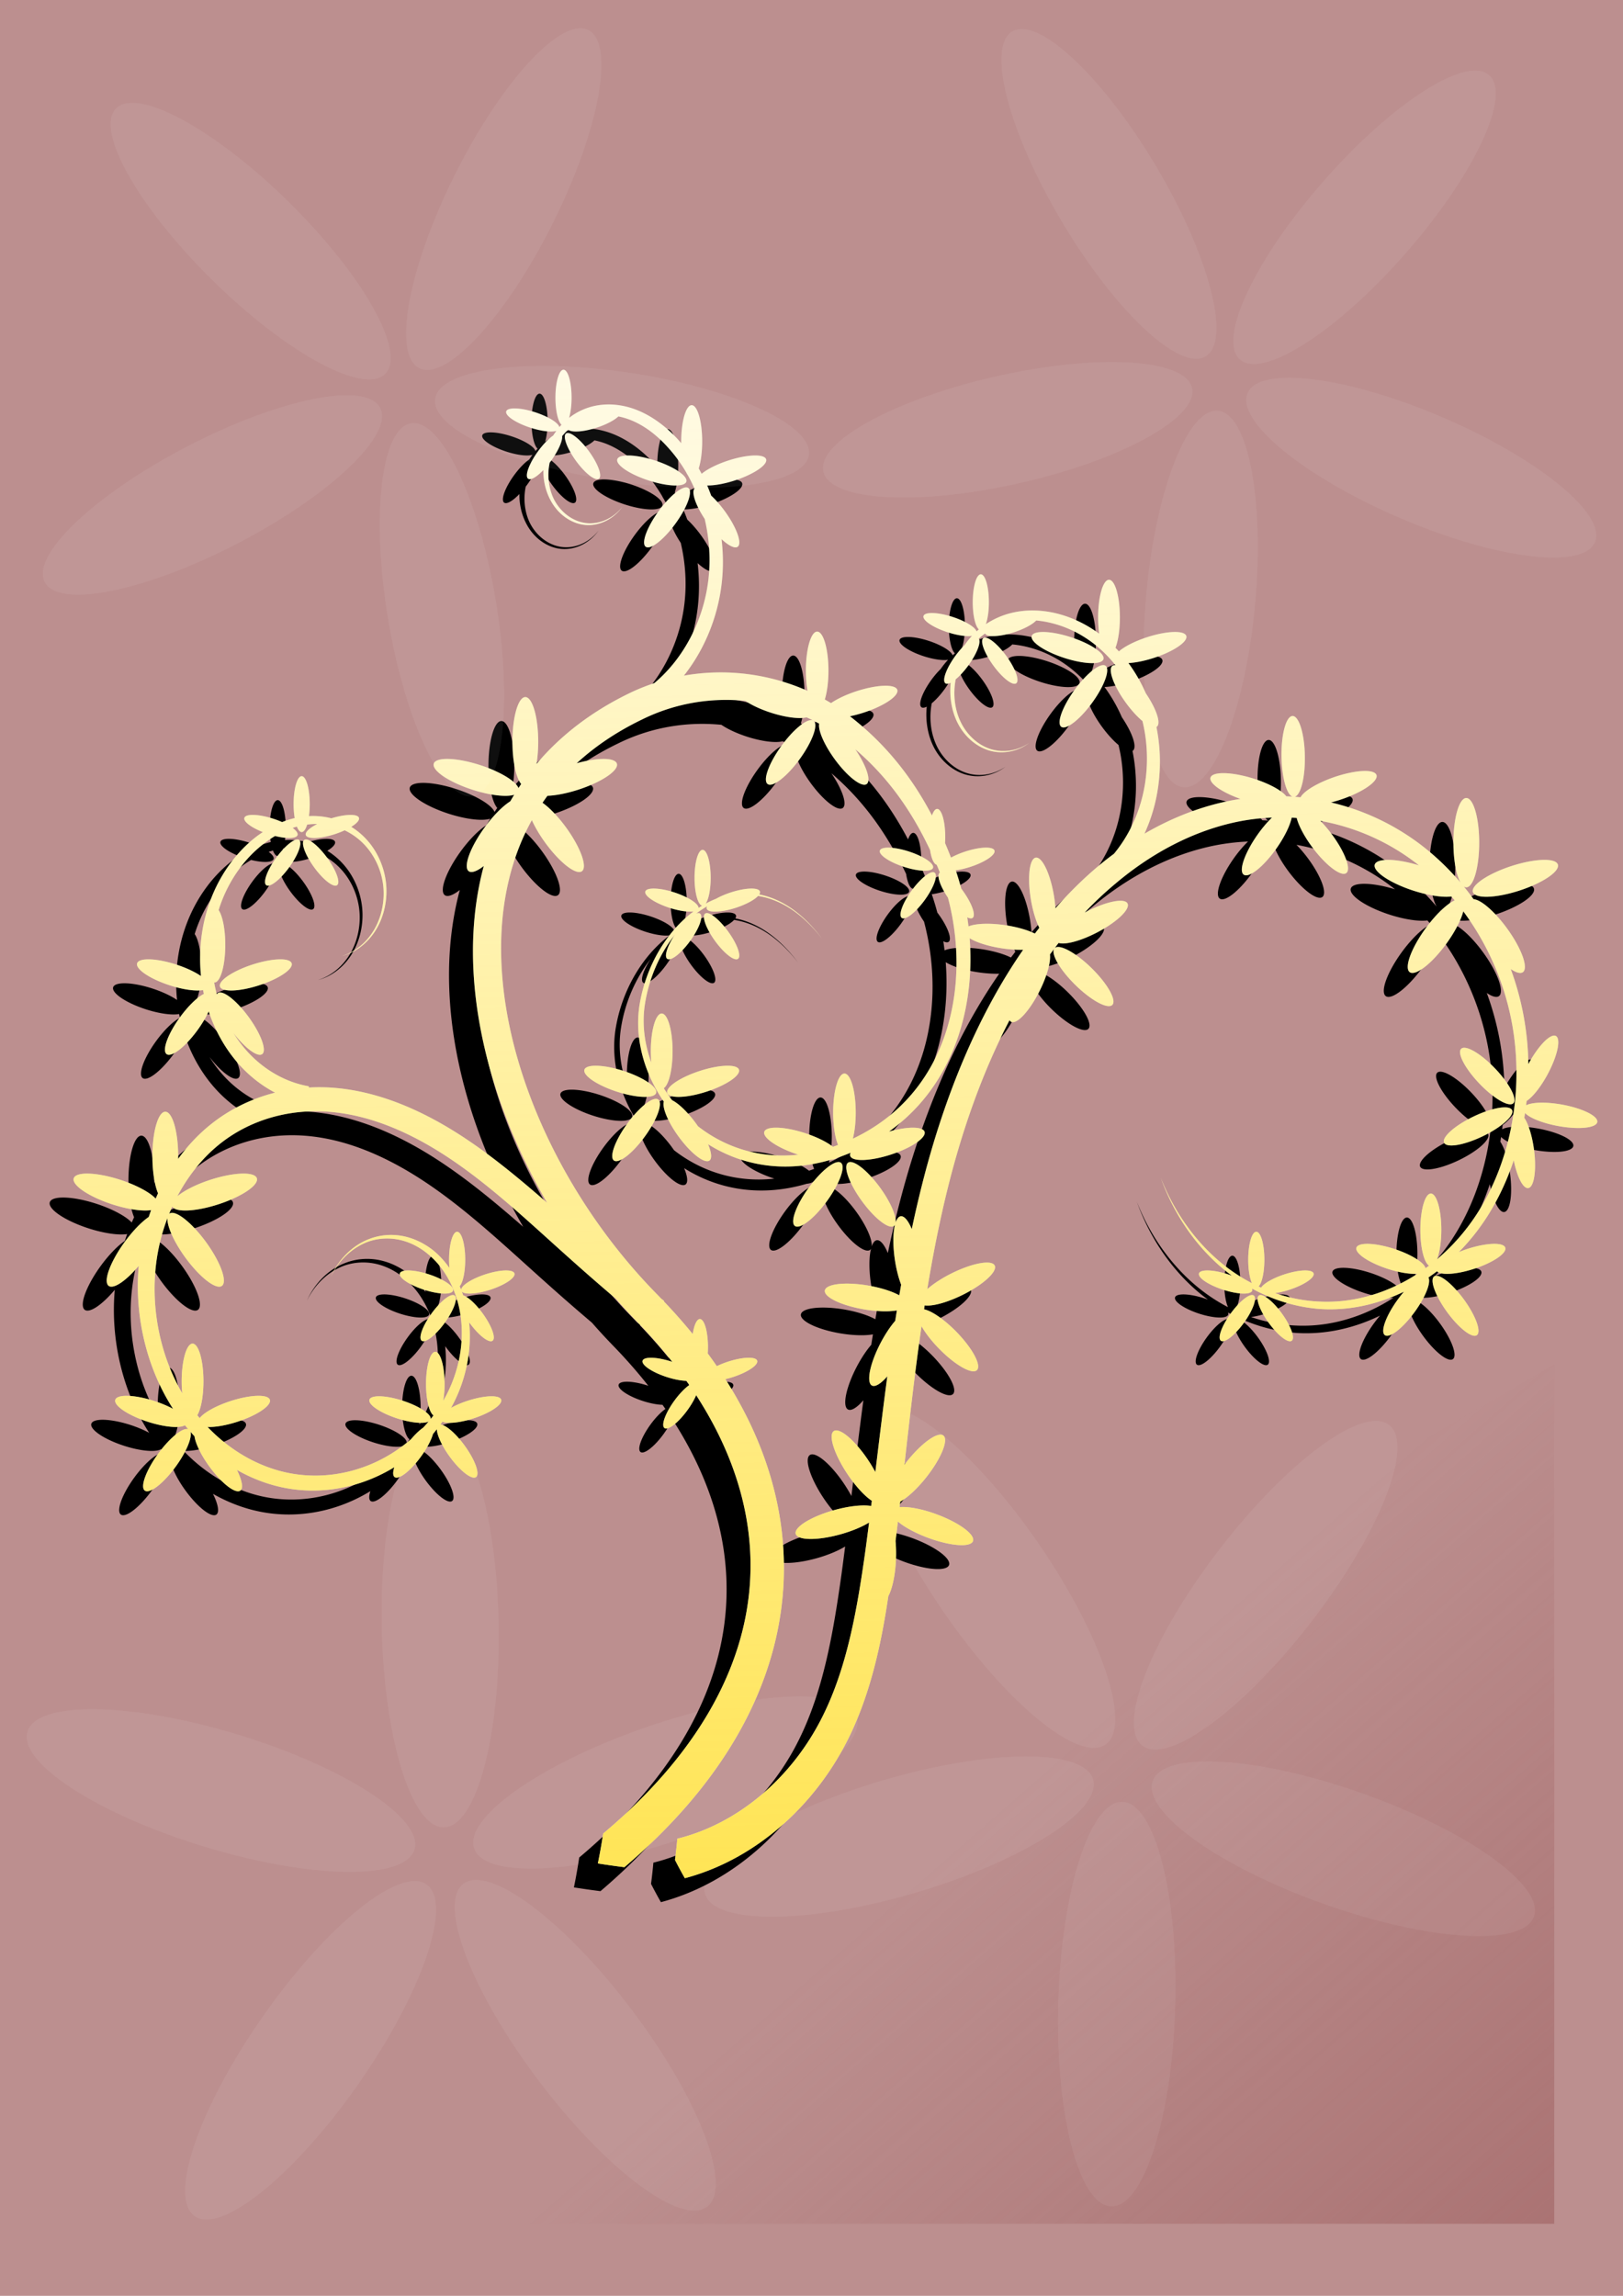 <svg xmlns="http://www.w3.org/2000/svg" xmlns:xlink="http://www.w3.org/1999/xlink" width="210mm" height="297mm" viewBox="0 0 744.094 1052.362"><defs><linearGradient id="b"><stop offset="0" stop-color="#924c4c"/><stop offset="1" stop-color="#924c4c" stop-opacity="0"/></linearGradient><linearGradient id="a"><stop offset="0" stop-color="gold"/><stop offset="1" stop-color="gold" stop-opacity="0"/></linearGradient><linearGradient xlink:href="#a" id="e" x1="353.989" y1="998.852" x2="337.524" y2="1.372" gradientUnits="userSpaceOnUse"/><linearGradient xlink:href="#b" id="c" x1="867.346" y1="1265.803" x2="473.451" y2="815.637" gradientUnits="userSpaceOnUse"/><filter id="d" x="-.024" width="1.048" y="-.024" height="1.048" color-interpolation-filters="sRGB"><feGaussianBlur stdDeviation="6.95"/></filter></defs><path fill="#bc8f8f" d="M0 0h744.094v1052.362H0z"/><g opacity=".6"><g transform="scale(2.806) rotate(41.233 381.41 713.341)" opacity=".1" fill="#fff"><ellipse ry="30.871" rx="8.918" cy="308.025" cx="-184.541"/><ellipse cx="-383.903" cy="-104.973" rx="8.918" ry="30.871" transform="rotate(-72)"/><ellipse transform="rotate(-144)" ry="30.871" rx="8.918" cy="-422.202" cx="-52.724"/><ellipse cx="351.317" cy="-205.261" rx="8.918" ry="30.871" transform="rotate(144)"/><ellipse transform="rotate(72)" ry="30.871" rx="8.918" cy="246.044" cx="269.85"/><ellipse cx="-184.541" cy="308.025" rx="8.918" ry="30.871"/><ellipse transform="rotate(-72)" ry="30.871" rx="8.918" cy="-104.973" cx="-383.903"/><ellipse cx="-52.724" cy="-422.202" rx="8.918" ry="30.871" transform="rotate(-144)"/><ellipse transform="rotate(144)" ry="30.871" rx="8.918" cy="-205.261" cx="351.317"/><ellipse cx="269.85" cy="246.044" rx="8.918" ry="30.871" transform="rotate(72)"/></g></g><path d="M31.512 1019.376h681.07V625.48z" opacity=".8" fill="url(#c)"/><g opacity=".6"><g transform="rotate(70.957 -48.847 1473.796) scale(3.003)" opacity=".1" fill="#fff"><ellipse cx="-184.541" cy="308.025" rx="8.918" ry="30.871"/><ellipse transform="rotate(-72)" ry="30.871" rx="8.918" cy="-104.973" cx="-383.903"/><ellipse cx="-52.724" cy="-422.202" rx="8.918" ry="30.871" transform="rotate(-144)"/><ellipse transform="rotate(144)" ry="30.871" rx="8.918" cy="-205.261" cx="351.317"/><ellipse cx="269.85" cy="246.044" rx="8.918" ry="30.871" transform="rotate(72)"/><ellipse ry="30.871" rx="8.918" cy="308.025" cx="-184.541"/><ellipse cx="-383.903" cy="-104.973" rx="8.918" ry="30.871" transform="rotate(-72)"/><ellipse transform="rotate(-144)" ry="30.871" rx="8.918" cy="-422.202" cx="-52.724"/><ellipse cx="351.317" cy="-205.261" rx="8.918" ry="30.871" transform="rotate(144)"/><ellipse transform="rotate(72)" ry="30.871" rx="8.918" cy="246.044" cx="269.85"/></g></g><g opacity=".6"><g transform="rotate(37.568 304.639 2493.536) scale(3.003)" opacity=".1" fill="#fff"><ellipse ry="30.871" rx="8.918" cy="308.025" cx="-184.541"/><ellipse cx="-383.903" cy="-104.973" rx="8.918" ry="30.871" transform="rotate(-72)"/><ellipse transform="rotate(-144)" ry="30.871" rx="8.918" cy="-422.202" cx="-52.724"/><ellipse cx="351.317" cy="-205.261" rx="8.918" ry="30.871" transform="rotate(144)"/><ellipse transform="rotate(72)" ry="30.871" rx="8.918" cy="246.044" cx="269.85"/><ellipse cx="-184.541" cy="308.025" rx="8.918" ry="30.871"/><ellipse transform="rotate(-72)" ry="30.871" rx="8.918" cy="-104.973" cx="-383.903"/><ellipse cx="-52.724" cy="-422.202" rx="8.918" ry="30.871" transform="rotate(-144)"/><ellipse transform="rotate(144)" ry="30.871" rx="8.918" cy="-205.261" cx="351.317"/><ellipse cx="269.85" cy="246.044" rx="8.918" ry="30.871" transform="rotate(72)"/></g></g><path d="M244.787 149.554a3.701 12.812 0 00-3.701 12.813 3.701 12.812 0 002.793 12.403 30.82 30.82 0 00-.985 1.088 12.812 3.701 18 00-11.045-6.782 12.812 3.701 18 00-13.329-.44 12.812 3.701 18 0011.042 7.48 12.812 3.701 18 0011.953 1.486 30.853 30.853 0 00-1.447 2.115 3.701 12.812 36 00-6.978 7.255 3.701 12.812 36 00-4.536 12.542 3.701 12.812 36 006.992-3.95c-.004.398-.009.796.002 1.193.124 4.394 1.21 8.722 3.174 12.412 3.39 6.592 9.602 10.996 16.076 11.553 6.482.558 13.038-2.743 17.067-8.446-4.232 5.515-10.797 8.375-16.992 7.545-6.204-.83-11.885-5.325-14.793-11.545-1.596-3.552-2.325-7.576-2.19-11.515a27.79 27.79 0 01.55-4.582 3.701 12.812 36 00.638-.855 3.701 12.812 36 005.09-11.344 26.733 26.733 0 012.815-2.965 3.701 12.812 72 0013.029-.9 3.701 12.812 72 009.936-5.153 32.448 32.448 0 016.184 1.896c6.381 2.668 12.13 7.284 17.031 12.886 2.96 3.301 5.598 6.967 7.895 10.9a4.808 16.643 0 00.696 1.224c1.11 1.99 2.14 4.04 3.074 6.148a16.643 4.808 54 004.678 13.922c2.196 9.24 2.813 18.962 1.632 28.411-2.33 18.656-11.609 35.911-24.726 46.864a96.625 96.625 0 00-10.166 4.03c-18.144 8.59-32.664 19.794-43.838 33.013a5.915 20.474 0 00.787-10.173 5.915 20.474 0 00-5.915-20.473 5.915 20.474 0 00-5.915 20.473 5.915 20.474 0 004.021 19.377c-.423.616-.838 1.235-1.248 1.857a20.474 5.915 18 00-17.532-10.511 20.474 5.915 18 00-21.298-.701 20.474 5.915 18 0017.644 11.95 20.474 5.915 18 0019.226 2.33c-.61.992-1.201 1.996-1.781 3.006a5.915 20.474 36 00-11.808 12.015 5.915 20.474 36 00-7.25 20.04 5.915 20.474 36 006.886-2.38c-4.566 16.973-5.858 35.082-4.355 53.535 2.234 27.413 10.593 55.621 23.49 82.226a279.595 279.595 0 009.927 18.621c-11.591-10.088-23.487-20.057-36.149-28.607-19.258-13.005-40.945-23-63.77-24.264a84.761 84.761 0 00-9.376.016l.059-.559c-10.215-1.757-19.995-7.156-27.64-15.314-2.575-2.746-4.898-5.81-6.948-9.108a17.282 4.992 54 0013.16 9.673 17.282 4.992 54 00-6.118-16.916 17.282 4.992 54 00-13.744-11.27 17.282 4.992 54 00-.454.223 17.282 4.992 54 00-.467.582 67.234 67.234 0 01-.977-4.192c-.084-.422-.155-.846-.231-1.27a4.992 17.282 0 00.094.017 4.992 17.282 0 004.993-17.281 4.992 17.282 0 00-3.047-15.917c.16-.516.32-1.033.493-1.544 3.86-11.404 10.77-21.457 19.577-28.397a49.562 49.562 0 015.8-4.025 12.812 3.701 18 0010.304-.42 12.812 3.701 18 00-2.254-3.284 37.126 37.126 0 011.667-.521c.097-.028.196-.047.293-.073a3.701 12.812 0 002.19 2.5 3.701 12.812 0 002.518-3.433 32.924 32.924 0 014.59-.269 3.701 12.812 72 00-5.266 4.708 3.701 12.812 72 00.053.372 3.701 12.812 72 0013.33-.44 3.701 12.812 72 004.49-1.746 30.4 30.4 0 019.77 7.364c4.098 4.66 6.98 10.85 7.837 17.484.899 7.018-.516 14.463-3.95 20.464-3.432 5.998-8.857 10.5-14.961 12.33 6.155-1.565 11.814-5.855 15.54-11.868 3.723-6.009 5.476-13.678 4.765-21.132-.666-7.05-3.491-13.779-7.724-18.985a33.324 33.324 0 00-8.252-7.253 3.701 12.812 72 003.526-4.137 3.701 12.812 72 00-12.638.226 34.245 34.245 0 00-10.289-1.013 3.701 12.812 0 00.361-5.484 3.701 12.812 0 00-3.7-12.811 3.701 12.812 0 00-3.701 12.81 3.701 12.812 0 00.5 6.405l-.043.01a41.488 41.488 0 00-5.73 1.808 12.812 3.701 18 00-3.964-1.511 12.812 3.701 18 00-13.329-.44 12.812 3.701 18 008.463 6.549 54.888 54.888 0 00-2.53 1.75c-9.642 7.257-17.355 17.958-21.804 30.326-3.822 10.626-5.206 22.426-4.017 33.91a17.282 4.992 18 00-11.31-5.263 17.282 4.992 18 00-17.977-.591 17.282 4.992 18 0014.891 10.087 17.282 4.992 18 0015.34 2.19c.114.59.227 1.18.353 1.766a4.992 17.282 36 00-10.934 10.689 4.992 17.282 36 00-6.119 16.916 4.992 17.282 36 0014.196-11.047 4.992 17.282 36 005.077-8.523c3.068 9.127 7.84 17.51 13.968 24.333 4.796 5.34 10.401 9.702 16.478 12.893-10.488 2.64-20.564 7.42-29.45 14.522-5.6 4.47-10.627 9.823-14.984 15.823a5.915 20.474 0 00.016-1.13 5.915 20.474 0 00-5.913-20.475 5.915 20.474 0 00-5.915 20.474 5.915 20.474 0 002.585 16.923c-.37.801-.731 1.608-1.08 2.421a20.474 5.915 18 00-16.263-8.62 20.474 5.915 18 00-21.3-.704 20.474 5.915 18 0017.643 11.953 20.474 5.915 18 0017.828 2.65 100.532 100.532 0 00-1.083 3.134 5.915 20.474 36 00-11.107 11.565 5.915 20.474 36 00-7.249 20.041 5.915 20.474 36 0013.757-9.185c-2.026 22.78 3.563 46.228 15.157 64.605.203.322.413.638.62.956a17.282 4.992 18 00-8.538-3.59 17.282 4.992 18 00-17.978-.593A17.282 4.992 18 0054.188 631.8a17.282 4.992 18 0017.05 1.602c.49.607.984 1.208 1.487 1.8a4.992 17.282 36 00-13.78 11.242 4.992 17.282 36 00-6.117 16.916 4.992 17.282 36 0014.195-11.047 4.992 17.282 36 006.752-15.903c.603.684 1.212 1.36 1.832 2.022a17.282 4.992 54 005.82 12.471 17.282 4.992 54 00.996 1.41 17.282 4.992 54 0014.196 11.047 17.282 4.992 54 00-1.572-9.502c6.875 3.92 14.215 6.722 21.766 8.21 17.13 3.374 35.132-.075 50.399-9.442a4.255 14.728 36 00.142 4.527 4.255 14.728 36 0012.1-9.415 4.255 14.728 36 005.49-10.35 75.053 75.053 0 001.769-2.167 14.728 4.255 54 005.016 11.316 14.728 4.255 54 00.847 1.201 14.728 4.255 54 0012.099 9.415 14.728 4.255 54 00-5.216-14.417 14.728 4.255 54 00-11.12-9.66c.315-.43.622-.868.928-1.307a4.255 14.728 72 0014.247-1.513 4.255 14.728 72 0012.694-8.597 4.255 14.728 72 00-15.323.505 4.255 14.728 72 00-7.672 3.28 70.417 70.417 0 003.021-6.135c4.408-10.19 6.46-21.842 5.274-33.145a12.812 3.701 54 00.217.31 12.812 3.701 54 0010.526 8.188 12.812 3.701 54 00-4.536-12.54 12.812 3.701 54 00-8.914-8.261 53.793 53.793 0 00-.634-1.754 3.701 12.812 72 0013.076-.842 3.701 12.812 72 0011.04-7.48 3.701 12.812 72 00-13.327.44 3.701 12.812 72 00-11.093 7.097 52.401 52.401 0 00-.694-1.646 3.701 12.812 0 002.55-12.161 3.701 12.812 0 00-3.7-12.812 3.701 12.812 0 00-3.701 12.812 3.701 12.812 0 00.169 3.796c-2.104-2.994-4.528-5.676-7.248-7.923-4.317-3.462-9.268-5.815-14.403-6.757-5.136-.942-10.438-.46-15.298 1.465-7.48 2.867-13.845 9.205-17.398 17.192 3.811-7.832 10.312-13.762 17.657-16.227 4.803-1.551 9.907-1.657 14.717-.443 4.811 1.214 9.336 3.741 13.174 7.214 7.759 6.808 12.734 17.473 14.075 28.592 1.342 11.12-.81 22.66-5.406 32.56a64.29 64.29 0 01-2.734 5.239 4.255 14.728 0 00.646-7.772 4.255 14.728 0 00-4.254-14.728 4.255 14.728 0 00-4.255 14.728 4.255 14.728 0 003.423 14.442 67.877 67.877 0 01-1.31 1.678 14.728 4.255 18 00-12.729-8.407 14.728 4.255 18 00-15.323-.505 14.728 4.255 18 0012.694 8.597 14.728 4.255 18 0014.447 1.416 69.087 69.087 0 01-2.522 2.833 4.255 14.728 36 00-5.56 5.296 70.929 70.929 0 01-2.159 1.78c-15.812 12.656-36.039 17.551-54.84 13.52-13.48-2.891-26.144-10.328-36.286-20.928a4.992 17.282 72 0013.664-2.373 4.992 17.282 72 0014.892-10.088 4.992 17.282 72 00-17.979.593 4.992 17.282 72 00-14.198 7.818 82.011 82.011 0 01-1.08-1.323 4.992 17.282 0 002.821-15.547 4.992 17.282 0 00-4.993-17.28 4.992 17.282 0 00-4.991 17.28 4.992 17.282 0 00.267 5.513c-10.418-17.822-14.784-40.252-11.733-61.3a90.207 90.207 0 014.938-19.023 20.474 5.915 54 006.959 16.318 20.474 5.915 54 001.178 1.671 20.474 5.915 54 0016.818 13.087 20.474 5.915 54 00-7.249-20.041 20.474 5.915 54 00-16.282-13.35 20.474 5.915 54 00-.537.263 20.474 5.915 54 00-.11.103c.454-1.12.927-2.228 1.425-3.322a5.915 20.474 72 0021.142-1.043 5.915 20.474 72 0017.644-11.953 5.915 20.474 72 00-21.3.703 5.915 20.474 72 00-15.165 7.581c5.183-9.78 12.089-18.3 20.282-24.637 14.114-10.896 31.685-15.39 48.84-14.145 20.699 1.468 40.706 10.897 58.953 23.6 18.335 12.764 34.855 28.55 52.323 44.114a992.573 992.573 0 0020.674 18.014c3.16 3.617 6.41 7.147 9.742 10.577 5.865 6.042 11.233 12.165 16.108 18.35a12.812 3.701 18 00-.274-.094 12.812 3.701 18 00-13.33-.438 12.812 3.701 18 0011.042 7.48 12.812 3.701 18 009.06 1.766c.45.635.902 1.271 1.341 1.908a3.701 12.812 36 00-6.875 7.183 3.701 12.812 36 00-4.535 12.54 3.701 12.812 36 0010.525-8.19 3.701 12.812 36 004.009-6.86c5.557 8.581 10.193 17.248 13.892 25.953 8.595 20.228 12.17 40.648 10.715 60.839-1.381 19.176-7.325 38.529-18.336 57.679-11.031 19.186-27.165 38.192-48.912 56.461a270.34 270.34 0 01-2.434 13.698c4.053.64 8.112 1.218 12.174 1.725 22.862-19.481 40.351-40.2 52.49-61.727 12.16-21.564 18.934-43.918 20.354-66.457 1.495-23.744-2.976-47.269-12.806-69.853-3.792-8.712-8.395-17.28-13.747-25.682a3.701 12.812 72 003.533-.983 3.701 12.812 72 0011.042-7.48 3.701 12.812 72 00-13.33.438 3.701 12.812 72 00-5.174 2.07 216.848 216.848 0 00-4.164-5.838 3.701 12.812 0 00.104-2.94 3.701 12.812 0 00-3.703-12.814 3.701 12.812 0 00-3.275 6.875 251.997 251.997 0 00-13.233-14.967l.08-.244c-.438-.342-.874-.687-1.312-1.03-.545-.563-1.08-1.129-1.632-1.69-19.731-20.011-36.428-43.652-48.736-68.589-12.316-24.95-20.16-51.037-22.38-75.946-2.212-24.852 1.17-48.487 11.213-68.832.71-1.438 1.464-2.858 2.243-4.267a20.474 5.915 54 004.947 8.661 20.474 5.915 54 001.177 1.672 20.474 5.915 54 0016.82 13.087 20.474 5.915 54 00-7.249-20.04 20.474 5.915 54 00-10.801-11.351 102.03 102.03 0 012.25-3.183 5.915 20.474 72 0014.187-2.816 5.915 20.474 72 0017.645-11.951 5.915 20.474 72 00-18.418-.16c8.271-7.61 18.186-14.374 29.926-20.04 15.295-7.557 31.658-10.079 47.207-8.571.061.006.121.015.182.021a17.92 5.177 18 0011.636 5.395 17.92 5.177 18 0016.44 2.149 84.466 84.466 0 015.763 2.9 17.92 5.177 54 006.043 14.76 17.92 5.177 54 001.03 1.463 17.92 5.177 54 0014.724 11.455 17.92 5.177 54 00-5.218-15.928c15.906 13.602 26.443 29.576 34.268 46.153a3.701 12.812 0 003.024 6.76c.208.487.425.972.629 1.458.292.713.575 1.432.852 2.154a12.812 3.701 54 00-.069.034 12.812 3.701 54 003.772 11.451c5.025 18.928 5.439 39.887-.103 58.916-6.211 21.327-19.967 40.472-43.505 51.567a5.177 17.92 0 001.326-11.948 5.177 17.92 0 00-5.178-17.92 5.177 17.92 0 00-5.176 17.92 5.177 17.92 0 002.259 14.803c-.39.147-.772.299-1.166.441-.397.144-.79.273-1.186.41a17.92 5.177 18 00-12.825-6.268 17.92 5.177 18 00-18.643-.614 17.92 5.177 18 0015.444 10.46 17.92 5.177 18 00.15.046c-17.904 1.97-33.804-3.508-46.006-13.023a17.282 4.992 54 00-.854-1.212 17.282 4.992 54 00-11.017-10.743 17.282 4.992 54 00-.002 0 66.498 66.498 0 01-3.8-5.504 4.992 17.282 0 004.033-16.944 4.992 17.282 0 00-4.991-17.282 4.992 17.282 0 00-4.993 17.282 4.992 17.282 0 00.242 5.244c-3.159-8.634-4.301-17.742-2.994-26.473 1.804-12.005 6.764-23.272 13.717-32.09a3.701 12.812 36 00-3.448 10.97 3.701 12.812 36 0010.524-8.19 3.701 12.812 36 004.537-12.54 3.701 12.812 36 00-1.771-.017 46.31 46.31 0 014.998-3.325 3.701 12.812 72 00-.213.74 3.701 12.812 72 00.053.373 3.701 12.812 72 0013.33-.44 3.701 12.812 72 0010.197-5.42c9.838 1.505 19.996 7.516 29.394 19.65-9.08-12.105-19.038-18.442-28.858-20.34a3.701 12.812 72 00.308-1.368 3.701 12.812 72 00-13.33.438 3.701 12.812 72 00-6.795 2.921 41.39 41.39 0 00-2.605 1.127c-.723.344-1.437.718-2.146 1.105a3.701 12.812 0 002.31-11.862 3.701 12.812 0 00-3.7-12.813 3.701 12.812 0 00-3.701 12.813 3.701 12.812 0 003.497 12.775c-.555.334-1.106.679-1.651 1.038a12.812 3.701 18 00-11.083-7.104 12.812 3.701 18 00-13.33-.438 12.812 3.701 18 0011.043 7.478 12.812 3.701 18 0011.079 1.67c-12.295 9.135-21.705 24.801-24.683 42.349-2.573 15.132 1.764 31.38 11.038 44.829a17.282 4.992 54 005.738 14.55 17.282 4.992 54 00.995 1.41 17.282 4.992 54 0014.196 11.047 17.282 4.992 54 00-.64-7.48c15.146 9.555 34.646 13.5 56.193 7.156a17.92 5.177 18 003.073-.967c.186-.063.372-.119.559-.183a98.291 98.291 0 005.537-2.102 5.177 17.92 72 00-.26.945 5.177 17.92 72 00.075.518 5.177 17.92 72 0018.643-.614 5.177 17.92 72 0015.443-10.46 5.177 17.92 72 00-16.315-.085c16.345-11.636 26.931-27.92 32.521-46.057 4.206-13.648 5.558-28.253 4.468-42.561a18.558 5.361 8.523 0014.878 4.633 18.558 5.361 8.523 009.64.652c-21.232 30.58-35.964 67.503-45.638 104.893a539.165 539.165 0 00-5.42 23.137 19.197 5.546 81.646 00-5.072-5.88 19.197 5.546 81.646 00-2.339 2.895 17.92 5.177 54 00-7.1-15.982 17.92 5.177 54 00-14.252-11.686 17.92 5.177 54 00-.47.232 17.92 5.177 54 005.314 16.079 17.92 5.177 54 001.03 1.461 17.92 5.177 54 0014.722 11.455 17.92 5.177 54 00.468-.577 19.197 5.546 81.646 00-.071 15.921 19.197 5.546 81.646 002.897 11.565c-.281 1.628-.571 3.253-.843 4.883a19.197 5.546 9.646 00-14.283-4.49 19.197 5.546 9.646 00-19.855 2.25 19.197 5.546 9.646 0017.994 8.685 19.197 5.546 9.646 0015.026.472c-.252 1.586-.505 3.171-.75 4.758a5.546 19.197 27.646 00-6.682 10.097 5.546 19.197 27.646 00-3.994 19.578 5.546 19.197 27.646 007.049-4.227c-1.952 14.66-3.72 29.312-5.494 43.894a19.835 5.73 56.33 00-3.271-5.466 19.835 5.73 56.33 00-15.764-13.331 19.835 5.73 56.33 006.226 19.685 19.835 5.73 56.33 0011.198 12.27l-.295 2.382a5.73 19.835 74.33 00-17.042 1.92 5.73 19.835 74.33 00-17.552 10.875 5.73 19.835 74.33 0020.647.16 5.73 19.835 74.33 0012.986-5.368c-.542 4.236-1.091 8.464-1.661 12.675-3.807 27.184-8.37 53.385-19.467 75.79-14.093 28.634-39.142 49.674-66.794 56.467a214.164 214.164 0 01-1.07 9.719 197.42 197.42 0 004.525 8.386c32-8.465 60.365-33.2 76.086-66.327 9.324-19.759 14.025-41.58 17.212-63.009a5.73 19.835 2.33 003.497-16.907 5.73 19.835 2.33 00-.195-8.321c.365-2.975.725-5.948 1.077-8.918a19.835 5.73 20.33 0013.827 7.442 19.835 5.73 20.33 0020.592 1.517 19.835 5.73 20.33 00-16.61-12.265 19.835 5.73 20.33 00-17.033-3.279c.098-.845.19-1.686.288-2.531a5.73 19.835 38.33 0011.97-11.205 5.73 19.835 38.33 007.808-19.115 5.73 19.835 38.33 00-16.796 12.007 5.73 19.835 38.33 00-1.052 1.37c2.407-21.336 4.8-42.53 7.837-63.498a19.197 5.546 45.646 008.014 10.29 19.197 5.546 45.646 0017.386 9.852 19.197 5.546 45.646 00-9.456-17.605 19.197 5.546 45.646 00-14.783-10.275c.091-.596.18-1.193.272-1.788a5.546 19.197 63.646 0017.377-4.8 5.546 19.197 63.646 0014.74-13.49 5.546 19.197 63.646 00-19.664 3.552 5.546 19.197 63.646 00-11.257 7.315c2.605-15.777 5.671-31.418 9.529-46.878 6.659-26.686 15.9-52.858 28.189-76.437a5.361 18.558 26.523 00.74.744 5.361 18.558 26.523 0013.086-14.21 5.361 18.558 26.523 004.711-16.665c.614-.843 1.236-1.677 1.86-2.508a18.558 5.361 44.523 009.74 16.45 18.558 5.361 44.523 0016.99 9.19 18.558 5.361 44.523 00-9.472-16.836 18.558 5.361 44.523 00-16.935-9.232c.59-.782 1.181-1.565 1.782-2.337a5.361 18.558 62.523 0017.602-4.785 5.361 18.558 62.523 0013.993-13.318 5.361 18.558 62.523 00-18.94 3.806 5.361 18.558 62.523 00-.722.384 165.725 165.725 0 0114.146-13.297c16.764-14.162 36.12-24.383 56.5-28.457a100.801 100.801 0 0115.238-1.802 5.361 18.558 35.114 00-6.657 7.896 5.361 18.558 35.114 00-6.29 18.266 5.361 18.558 35.114 0015.062-12.098 5.361 18.558 35.114 006.93-14.034c.763.037 1.526.082 2.289.136a18.558 5.361 53.114 007.314 13.644 18.558 5.361 53.114 0015.428 11.625 18.558 5.361 53.114 00-6.852-18.062 18.558 5.361 53.114 00-5.004-5.854 101.713 101.713 0 0140.627 16.976 101.916 101.916 0 014.548 3.405 20.474 5.915 18 00-20.266-.377 20.474 5.915 18 0017.644 11.953 20.474 5.915 18 0017.48 2.695c.51.588 1.012 1.185 1.511 1.785a5.915 20.474 36 00-13.354 12.868 5.915 20.474 36 00-7.25 20.04 5.915 20.474 36 0016.82-13.087 5.915 20.474 36 007.741-14.794c10.562 14.209 18.308 31.22 21.968 49.503 6.131 30.63.442 64.54-16.083 89.715-5.07 7.723-11.16 14.55-17.955 20.277a4.808 16.643 0 002.002-13.49 4.808 16.643 0 00-4.808-16.641 4.808 16.643 0 00-4.808 16.641 4.808 16.643 0 003.988 16.384c-.537.407-1.076.808-1.62 1.202a16.643 4.808 18 00-14.365-8.869 16.643 4.808 18 00-17.315-.57 16.643 4.808 18 0014.344 9.716 16.643 4.808 18 0013.65 2.257c-13.489 8.744-28.936 13.446-44.434 12.77-7.049-.25-14.077-1.585-20.868-3.907a3.701 12.812 72 006.622-1.555 3.701 12.812 72 0011.041-7.48 3.701 12.812 72 00-13.329.44 3.701 12.812 72 00-10.72 6.087c-.388-.173-.777-.343-1.163-.523a3.701 12.812 0 002.648-12.275 3.701 12.812 0 00-3.702-12.811 3.701 12.812 0 00-3.7 12.81 3.701 12.812 0 001.7 10.768 80.023 80.023 0 01-12.016-7.674c-12.882-9.948-23.347-24.194-29.786-40.674 5.991 16.701 16.124 31.47 28.956 42.065 1.2.99 2.429 1.93 3.673 2.846a12.812 3.701 18 00-1.763-.62 12.812 3.701 18 00-13.329-.44 12.812 3.701 18 0011.042 7.48 12.812 3.701 18 0013.327.44 12.812 3.701 18 00-.1-.982c9.778 5.365 20.464 8.605 31.331 9.384 13.105.836 26.265-2.047 38.387-7.943a4.808 16.643 36 00-2.885 3.64 4.808 16.643 36 00-5.894 16.29 4.808 16.643 36 0013.672-10.638 4.808 16.643 36 006.302-15.801 92.293 92.293 0 003.93-2.83 4.808 16.643 72 0016.96-1.124 4.808 16.643 72 0014.342-9.715 4.808 16.643 72 00-17.314.57 4.808 16.643 72 00-3.982 1.464 98.753 98.753 0 0011.405-13.864c5.806-8.534 10.41-18.089 13.777-28.22a17.282 4.992 82.31 006.631 12.742 17.282 4.992 82.31 002.634-17.793 17.282 4.992 82.31 00-4.432-14.415c.123-.728.231-1.458.342-2.188a17.282 4.992 10.31 0015.225 5.965 17.282 4.992 10.31 0017.896-1.817 17.282 4.992 10.31 00-16.11-8.005 17.282 4.992 10.31 00-16.518.316c.082-.662.155-1.326.228-1.99a4.992 17.282 28.31 009.616-12.204 4.992 17.282 28.31 003.8-17.581 4.992 17.282 28.31 00-12.59 12.846 4.992 17.282 28.31 00-.025.048 132.419 132.419 0 00-2.158-21.99 132.398 132.398 0 00-5.918-21.589 20.474 5.915 54 005.571 1.433 20.474 5.915 54 00-7.25-20.04 20.474 5.915 54 00-15.356-13.421 126.264 126.264 0 00-4.488-5.825 5.915 20.474 0 001.154.397 5.915 20.474 0 005.915-20.472 5.915 20.474 0 00-5.915-20.474 5.915 20.474 0 00-5.916 20.474 5.915 20.474 0 003.29 18.317c-5.956-7.006-12.595-13.243-19.776-18.504a109.38 109.38 0 00-39.633-18.262 5.361 18.558 71.114 005.025-1.484 5.361 18.558 71.114 0015.823-11.08 5.361 18.558 71.114 00-19.294.934 5.361 18.558 71.114 00-15.535 9.286c-.875-.088-1.75-.17-2.627-.237a18.558 5.361 89.114 004.635-18.56 18.558 5.361 89.114 00-5.648-18.474 18.558 5.361 89.114 00-5.073 18.64 18.558 5.361 89.114 004.98 18.323 108.93 108.93 0 00-2.771-.148 18.558 5.361 17.114 00-15.435-8.25 18.558 5.361 17.114 00-19.314-.338 18.558 5.361 17.114 0013.71 9.77c-.724.113-1.447.226-2.17.353-14.575 2.52-28.68 7.952-41.833 15.595a76.499 76.499 0 004.488-12.528c3.092-11.788 3.42-24.477 1.002-36.4a17.282 4.992 54 00.157-.077 17.282 4.992 54 00-5.022-15.348c-2.17-4.967-4.848-9.627-7.96-13.854a4.992 17.282 72 0011.62-2.358 4.992 17.282 72 0014.894-10.088 4.992 17.282 72 00-17.979.591 4.992 17.282 72 00-12.923 6.504c-.102-.11-.198-.227-.3-.338-.417-.449-.842-.886-1.268-1.32a4.992 17.282 0 002.034-13.896 4.992 17.282 0 00-4.993-17.28 4.992 17.282 0 00-4.993 17.28 4.992 17.282 0 00.49 7.428c-6.287-4.615-13.296-7.882-20.578-9.528-3.201-.695-6.467-1.085-9.733-1.11a40.588 40.588 0 00-9.739 1.087 37.071 37.071 0 00-11.924 5.201 3.701 12.812 0 001.406-10.048 3.701 12.812 0 00-3.7-12.811 3.701 12.812 0 00-3.701 12.81 3.701 12.812 0 002.812 12.422c-.358.3-.711.606-1.059.922a12.812 3.701 18 00-10.99-6.633 12.812 3.701 18 00-13.33-.44 12.812 3.701 18 0011.043 7.48 12.812 3.701 18 0011.18 1.656 36.493 36.493 0 00-3.396 4.23 3.701 12.812 36 00-4.256 4.971 3.701 12.812 36 00-4.538 12.54 3.701 12.812 36 002.421-.265c-.648 6.432.423 13.081 3.263 18.6 3.267 6.346 8.8 10.983 14.922 12.614 6.126 1.632 12.75.234 17.922-3.696-5.3 3.703-11.872 4.747-17.75 2.907-5.884-1.841-11.001-6.542-13.873-12.633-2.762-5.855-3.435-12.88-2.193-19.34a3.701 12.812 36 005.814-6.375 3.701 12.812 36 004.761-12.312c.934-.833 1.901-1.611 2.907-2.32a3.701 12.812 72 0013.265-.576 3.701 12.812 72 0010.175-5.396c2.5.22 4.99.654 7.439 1.296 10.057 2.54 19.442 8.398 26.766 16.66.727.82 1.427 1.67 2.112 2.534a17.282 4.992 54 00-.91.047 17.282 4.992 54 00-.454.222 17.282 4.992 54 005.125 15.506 17.282 4.992 54 00.993 1.41 17.282 4.992 54 007.633 8.423c.179.728.348 1.459.504 2.193 2.423 11.424 2.016 23.605-1.129 34.71-2.53 8.934-6.83 17.163-12.421 23.918-1.77 1.31-3.52 2.66-5.242 4.046-7.744 6.318-14.933 13.346-21.603 20.955a18.558 5.361 80.523 00-.687-5.789 18.558 5.361 80.523 00-8.343-17.423 18.558 5.361 80.523 00-2.232 19.19 18.558 5.361 80.523 003.86 12.977c-.683.875-1.36 1.757-2.03 2.644a18.558 5.361 8.523 00-13.426-3.833 18.558 5.361 8.523 00-17.003.543 126.62 126.62 0 00-.562-4.163 12.812 3.701 54 002.437.267 12.812 3.701 54 00-4.538-12.54 12.812 3.701 54 00-.646-.866 122.162 122.162 0 00-2.552-8.421 3.701 12.812 72 006.726-1.57 3.701 12.812 72 0011.042-7.48 3.701 12.812 72 00-13.329.44 3.701 12.812 72 00-6.602 2.81 209.717 209.717 0 00-2.727-6.698 3.701 12.812 0 00.092-2.823 3.701 12.812 0 00-3.7-12.811 3.701 12.812 0 00-2.38 3.015c-8.543-16.301-20.291-32.068-37.599-45.486a5.177 17.92 72 006.252-1.659 5.177 17.92 72 0015.444-10.46 5.177 17.92 72 00-18.643.613 5.177 17.92 72 00-11.748 5.48 92.72 92.72 0 00-2.852-1.667 5.177 17.92 0 001.682-13.197 5.177 17.92 0 00-5.176-17.92 5.177 17.92 0 00-5.178 17.92 5.177 17.92 0 00.746 9.226 98.287 98.287 0 00-27.657-7.681 97.312 97.312 0 00-29.015.72c9.307-11.727 15.562-26.688 17.35-42.448.759-6.684.705-13.455-.087-20.106a16.643 4.808 54 007.405 3.478 16.643 4.808 54 00-5.892-16.29 16.643 4.808 54 00-6.252-7.146 85.817 85.817 0 00-1.854-4.658 4.808 16.643 72 0012.688-2.3 4.808 16.643 72 0014.344-9.716 4.808 16.643 72 00-17.315.572 4.808 16.643 72 00-12.249 6.1 80.442 80.442 0 00-1.34-2.472 4.808 16.643 0 001.591-12.345 4.808 16.643 0 00-4.808-16.644 4.808 16.643 0 00-4.807 16.644 4.808 16.643 0 00.009.788 68.242 68.242 0 00-1.83-2.082c-5.533-5.88-12.042-10.745-19.293-13.436-4.079-1.514-8.393-2.312-12.688-2.24-3.34.057-6.67.64-9.868 1.82a29.06 29.06 0 00-7.736 4.32 3.701 12.812 0 001.142-9.256 3.701 12.812 0 00-3.7-12.813zm1.917 29.004a12.812 3.701 54 00-.41.06 12.812 3.701 54 00-.336.166 12.812 3.701 54 003.8 11.494 12.812 3.701 54 00.737 1.046 12.812 3.701 54 0010.524 8.19 12.812 3.701 54 00-4.536-12.542 12.812 3.701 54 00-9.78-8.414zm27.414 10.305a16.643 4.808 18 00-4.678 1.735 16.643 4.808 18 0014.342 9.716 16.643 4.808 18 0017.315.571 16.643 4.808 18 00-14.344-9.715 16.643 4.808 18 00-12.635-2.307zm27.116 14.632a4.808 16.643 36 00-12.87 10.922 4.808 16.643 36 00-5.892 16.291 4.808 16.643 36 0013.673-10.637 4.808 16.643 36 005.892-16.292 4.808 16.643 36 00-.803-.284zm163.078 66.282a17.282 4.992 18 00-1.118.055 17.282 4.992 18 00-.99.125 17.282 4.992 18 00-2.752 1.623 17.282 4.992 18 0014.894 10.087 17.282 4.992 18 0017.978.593 17.282 4.992 18 00-14.893-10.09 17.282 4.992 18 00-13.12-2.393zm-26.286 2.567a12.812 3.701 54 00-.41.058 12.812 3.701 54 00-.336.166 12.812 3.701 54 003.8 11.495 12.812 3.701 54 00.735 1.047 12.812 3.701 54 0010.526 8.188 12.812 3.701 54 00-4.536-12.54 12.812 3.701 54 00-9.78-8.414zm54.44 12.625a4.992 17.282 36 00-13.362 11.343 4.992 17.282 36 00-6.12 16.916 4.992 17.282 36 0014.198-11.047 4.992 17.282 36 006.118-16.916 4.992 17.282 36 00-.833-.296zm-133.89 25.206a5.177 17.92 36 00-13.855 11.76 5.177 17.92 36 00-6.346 17.542 5.177 17.92 36 0014.723-11.455 5.177 17.92 36 006.344-17.54 5.177 17.92 36 00-.865-.307zM126.66 364.878a12.812 3.701 54 00-.41.06 12.812 3.701 54 00-.336.166 12.812 3.701 54 003.8 11.494 12.812 3.701 54 00.737 1.046 12.812 3.701 54 0010.524 8.19 12.812 3.701 54 00-4.536-12.542 12.812 3.701 54 00-9.78-8.414zm-3.708.007a3.701 12.812 36 00-9.906 8.407 3.701 12.812 36 00-4.536 12.542 3.701 12.812 36 0010.524-8.19 3.701 12.812 36 004.537-12.54 3.701 12.812 36 00-.62-.22zm270.486 3.74a12.812 3.701 18 00-3.603 1.337 12.812 3.701 18 0011.042 7.48 12.812 3.701 18 0013.329.439 12.812 3.701 18 00-11.042-7.48 12.812 3.701 18 00-9.726-1.776zm300.45 5.616a5.915 20.474 72 00-14.522 2.832 5.915 20.474 72 00-17.729 11.358 5.915 20.474 72 00.085.595 5.915 20.474 72 0021.299-.701 5.915 20.474 72 0017.644-11.953 5.915 20.474 72 00-6.777-2.131zm-279.577 5.648a3.701 12.812 36 00-9.906 8.409 3.701 12.812 36 00-4.536 12.54 3.701 12.812 36 0010.524-8.188 3.701 12.812 36 004.537-12.542 3.701 12.812 36 00-.619-.22zM310.478 398.64a12.812 3.701 54 00-.41.06 12.812 3.701 54 00-.336.166 12.812 3.701 54 003.8 11.496 12.812 3.701 54 00.737 1.045 12.812 3.701 54 0010.524 8.19 12.812 3.701 54 00-4.536-12.54 12.812 3.701 54 00-9.78-8.417zm-196.043 21.197a4.992 17.282 72 00-12.26 2.39 4.992 17.282 72 00-14.964 9.588 4.992 17.282 72 00.073.502 4.992 17.282 72 0017.978-.593 4.992 17.282 72 0014.892-10.087 4.992 17.282 72 00-5.719-1.8zm543.52 40.527a17.282 4.992 46.31 00-1.6.46 17.282 4.992 46.31 008.327 15.944 17.282 4.992 46.31 0015.548 9.048 17.282 4.992 46.31 00-8.328-15.943 17.282 4.992 46.31 00-13.947-9.51zm-398.722 8.238a17.282 4.992 18 00-4.857 1.803 17.282 4.992 18 0014.892 10.087 17.282 4.992 18 0017.978.593 17.282 4.992 18 00-14.892-10.09 17.282 4.992 18 00-13.12-2.393zm60.278.004a4.992 17.282 72 00-12.259 2.39 4.992 17.282 72 00-14.963 9.588 4.992 17.282 72 00.071.502 4.992 17.282 72 0017.979-.593 4.992 17.282 72 0014.892-10.088 4.992 17.282 72 00-5.72-1.8zm-32.122 15.189a4.992 17.282 36 00-13.363 11.342 4.992 17.282 36 00-6.118 16.916 4.992 17.282 36 0014.196-11.047 4.992 17.282 36 006.12-16.916 4.992 17.282 36 00-.835-.295zm388.637 3.887a4.992 17.282 64.31 00-14.1 4.237 4.992 17.282 64.31 00-13.409 11.99 4.992 17.282 64.31 0017.738-2.992 4.992 17.282 64.31 0013.41-11.99 4.992 17.282 64.31 00-3.64-1.245zM371.08 512.751a5.177 17.92 36 00-13.856 11.76 5.177 17.92 36 00-6.345 17.541 5.177 17.92 36 0014.72-11.454 5.177 17.92 36 006.346-17.54 5.177 17.92 36 00-.865-.307zm-197.726 49.697a12.812 3.701 18 00-3.603 1.337 12.812 3.701 18 0011.042 7.48 12.812 3.701 18 0013.329.44 12.812 3.701 18 00-11.042-7.48 12.812 3.701 18 00-9.726-1.777zm471.57 2.424a16.643 4.808 54 00-.53.079 16.643 4.808 54 00-.437.213 16.643 4.808 54 004.935 14.933 16.643 4.808 54 00.957 1.358 16.643 4.808 54 0013.673 10.638 16.643 4.808 54 00-5.894-16.29 16.643 4.808 54 00-12.704-10.93zm-80.603 8.835a12.812 3.701 54 00-.407.058 12.812 3.701 54 00-.339.166 12.812 3.701 54 003.8 11.495 12.812 3.701 54 00.738 1.047 12.812 3.701 54 0010.525 8.188 12.812 3.701 54 00-4.537-12.54 12.812 3.701 54 00-9.78-8.414zm-370.094.005a3.701 12.812 36 00-9.906 8.409 3.701 12.812 36 00-4.538 12.54 3.701 12.812 36 0010.526-8.188 3.701 12.812 36 004.537-12.542 3.701 12.812 36 00-.62-.22zm366.388 0a3.701 12.812 36 00-9.908 8.409 3.701 12.812 36 00-4.535 12.54 3.701 12.812 36 0010.525-8.188 3.701 12.812 36 004.536-12.542 3.701 12.812 36 00-.618-.22z" filter="url(#d)" transform="translate(2.588 30.892)"/><path d="M258.35 169.47a3.701 12.812 0 00-3.7 12.812 3.701 12.812 0 002.793 12.404 30.82 30.82 0 00-.985 1.087 12.812 3.701 18 00-11.045-6.782 12.812 3.701 18 00-13.329-.44 12.812 3.701 18 0011.042 7.48 12.812 3.701 18 0011.953 1.487 30.853 30.853 0 00-1.447 2.114 3.701 12.812 36 00-6.978 7.256 3.701 12.812 36 00-4.536 12.542 3.701 12.812 36 006.992-3.95c-.004.398-.009.795.002 1.193.124 4.394 1.21 8.721 3.174 12.412 3.39 6.592 9.602 10.995 16.076 11.553 6.482.558 13.038-2.743 17.067-8.447-4.232 5.515-10.797 8.375-16.992 7.546-6.204-.83-11.885-5.325-14.793-11.546-1.596-3.552-2.325-7.576-2.19-11.515a27.79 27.79 0 01.55-4.582 3.701 12.812 36 00.638-.854 3.701 12.812 36 005.09-11.344 26.733 26.733 0 012.815-2.966 3.701 12.812 72 0013.029-.899 3.701 12.812 72 009.936-5.153 32.448 32.448 0 016.184 1.896c6.381 2.667 12.13 7.284 17.031 12.886 2.96 3.301 5.598 6.967 7.895 10.899a4.808 16.643 0 00.696 1.224c1.11 1.99 2.14 4.04 3.074 6.149a16.643 4.808 54 004.678 13.922c2.196 9.24 2.813 18.962 1.632 28.411-2.33 18.656-11.609 35.91-24.726 46.864a96.625 96.625 0 00-10.166 4.03c-18.145 8.59-32.664 19.793-43.838 33.012a5.915 20.474 0 00.787-10.173 5.915 20.474 0 00-5.915-20.472 5.915 20.474 0 00-5.915 20.472 5.915 20.474 0 004.021 19.378c-.423.615-.838 1.234-1.248 1.857a20.474 5.915 18 00-17.532-10.512 20.474 5.915 18 00-21.298-.7 20.474 5.915 18 0017.644 11.95 20.474 5.915 18 0019.226 2.329c-.61.993-1.201 1.996-1.782 3.006a5.915 20.474 36 00-11.807 12.016 5.915 20.474 36 00-7.25 20.04 5.915 20.474 36 006.885-2.38c-4.565 16.972-5.857 35.081-4.354 53.535 2.234 27.412 10.592 55.62 23.49 82.226a279.595 279.595 0 009.927 18.62c-11.591-10.087-23.487-20.056-36.149-28.606-19.259-13.005-40.945-23-63.77-24.264a84.761 84.761 0 00-9.376.016l.059-.56c-10.215-1.756-19.995-7.155-27.64-15.313-2.575-2.747-4.898-5.81-6.948-9.109a17.282 4.992 54 0013.16 9.673 17.282 4.992 54 00-6.119-16.916 17.282 4.992 54 00-13.743-11.27 17.282 4.992 54 00-.454.223 17.282 4.992 54 00-.467.582 67.234 67.234 0 01-.977-4.192c-.084-.421-.155-.845-.231-1.269a4.992 17.282 0 00.094.016 4.992 17.282 0 004.993-17.28 4.992 17.282 0 00-3.047-15.918c.16-.516.32-1.032.493-1.543 3.86-11.405 10.77-21.457 19.577-28.397a49.562 49.562 0 015.8-4.025 12.812 3.701 18 0010.304-.42 12.812 3.701 18 00-2.254-3.284 37.126 37.126 0 011.666-.522c.098-.027.197-.046.294-.073a3.701 12.812 0 002.19 2.501 3.701 12.812 0 002.518-3.434 32.924 32.924 0 014.59-.268 3.701 12.812 72 00-5.266 4.708 3.701 12.812 72 00.053.372 3.701 12.812 72 0013.33-.44 3.701 12.812 72 004.49-1.746 30.4 30.4 0 019.77 7.364c4.098 4.66 6.98 10.85 7.837 17.484.899 7.017-.516 14.462-3.95 20.463-3.432 5.998-8.857 10.5-14.961 12.33 6.155-1.565 11.814-5.855 15.54-11.867 3.723-6.01 5.476-13.679 4.765-21.133-.666-7.048-3.491-13.778-7.724-18.984a33.324 33.324 0 00-8.252-7.254 3.701 12.812 72 003.526-4.137 3.701 12.812 72 00-12.638.226 34.245 34.245 0 00-10.289-1.012 3.701 12.812 0 00.361-5.485 3.701 12.812 0 00-3.7-12.81 3.701 12.812 0 00-3.701 12.81 3.701 12.812 0 00.5 6.405l-.043.009a41.488 41.488 0 00-5.73 1.808 12.812 3.701 18 00-3.964-1.51 12.812 3.701 18 00-13.329-.44 12.812 3.701 18 008.463 6.548 54.888 54.888 0 00-2.53 1.75c-9.642 7.257-17.355 17.959-21.804 30.327-3.822 10.626-5.206 22.426-4.017 33.91a17.282 4.992 18 00-11.31-5.264 17.282 4.992 18 00-17.978-.59 17.282 4.992 18 0014.892 10.087 17.282 4.992 18 0015.34 2.19c.114.59.227 1.179.353 1.765a4.992 17.282 36 00-10.935 10.69 4.992 17.282 36 00-6.118 16.915 4.992 17.282 36 0014.196-11.047 4.992 17.282 36 005.077-8.523c3.068 9.127 7.84 17.51 13.968 24.334 4.796 5.34 10.401 9.702 16.478 12.893-10.488 2.64-20.564 7.419-29.45 14.521-5.6 4.47-10.627 9.824-14.984 15.823a5.915 20.474 0 00.016-1.13 5.915 20.474 0 00-5.913-20.474 5.915 20.474 0 00-5.915 20.474 5.915 20.474 0 002.585 16.923c-.37.801-.731 1.607-1.08 2.42a20.474 5.915 18 00-16.263-8.62 20.474 5.915 18 00-21.3-.703 20.474 5.915 18 0017.643 11.953 20.474 5.915 18 0017.828 2.65 100.532 100.532 0 00-1.083 3.133 5.915 20.474 36 00-11.107 11.565 5.915 20.474 36 00-7.249 20.042 5.915 20.474 36 0013.757-9.185c-2.026 22.779 3.563 46.228 15.157 64.605.203.322.413.637.62.956a17.282 4.992 18 00-8.538-3.59 17.282 4.992 18 00-17.978-.593 17.282 4.992 18 0014.891 10.087 17.282 4.992 18 0017.052 1.602c.489.607.983 1.208 1.486 1.8a4.992 17.282 36 00-13.78 11.243 4.992 17.282 36 00-6.117 16.916 4.992 17.282 36 0014.195-11.047 4.992 17.282 36 006.752-15.903c.603.684 1.211 1.36 1.832 2.022a17.282 4.992 54 005.82 12.47 17.282 4.992 54 00.996 1.41 17.282 4.992 54 0014.196 11.048 17.282 4.992 54 00-1.572-9.502c6.875 3.92 14.215 6.722 21.766 8.21 17.13 3.373 35.132-.075 50.399-9.442a4.255 14.728 36 00.142 4.527 4.255 14.728 36 0012.1-9.415 4.255 14.728 36 005.49-10.351 75.053 75.053 0 001.768-2.166 14.728 4.255 54 005.017 11.315 14.728 4.255 54 00.847 1.202 14.728 4.255 54 0012.099 9.415 14.728 4.255 54 00-5.216-14.417 14.728 4.255 54 00-11.12-9.66c.315-.431.622-.868.928-1.307a4.255 14.728 72 0014.247-1.513 4.255 14.728 72 0012.694-8.598 4.255 14.728 72 00-15.323.506 4.255 14.728 72 00-7.672 3.279 70.417 70.417 0 003.021-6.134c4.408-10.19 6.46-21.842 5.274-33.145a12.812 3.701 54 00.217.31 12.812 3.701 54 0010.526 8.188 12.812 3.701 54 00-4.536-12.54 12.812 3.701 54 00-8.914-8.262 53.793 53.793 0 00-.634-1.753 3.701 12.812 72 0013.076-.842 3.701 12.812 72 0011.04-7.48 3.701 12.812 72 00-13.327.44 3.701 12.812 72 00-11.093 7.097 52.401 52.401 0 00-.694-1.647 3.701 12.812 0 002.55-12.16 3.701 12.812 0 00-3.7-12.812 3.701 12.812 0 00-3.701 12.811 3.701 12.812 0 00.169 3.797c-2.104-2.995-4.528-5.676-7.248-7.923-4.317-3.462-9.268-5.815-14.403-6.757-5.136-.942-10.438-.46-15.298 1.465-7.48 2.867-13.845 9.204-17.398 17.192 3.811-7.833 10.312-13.762 17.657-16.227 4.803-1.552 9.907-1.658 14.717-.444 4.811 1.215 9.336 3.742 13.174 7.215 7.759 6.808 12.734 17.473 14.075 28.591 1.342 11.12-.81 22.661-5.406 32.56a64.29 64.29 0 01-2.734 5.24 4.255 14.728 0 00.646-7.772 4.255 14.728 0 00-4.254-14.728 4.255 14.728 0 00-4.255 14.728 4.255 14.728 0 003.423 14.441 67.877 67.877 0 01-1.31 1.68 14.728 4.255 18 00-12.729-8.408 14.728 4.255 18 00-15.323-.506 14.728 4.255 18 0012.694 8.598 14.728 4.255 18 0014.447 1.415 69.087 69.087 0 01-2.522 2.834 4.255 14.728 36 00-5.56 5.296 70.929 70.929 0 01-2.159 1.78c-15.812 12.656-36.039 17.55-54.84 13.52-13.48-2.891-26.144-10.329-36.286-20.929a4.992 17.282 72 0013.664-2.373 4.992 17.282 72 0014.892-10.087 4.992 17.282 72 00-17.979.592 4.992 17.282 72 00-14.198 7.818 82.011 82.011 0 01-1.08-1.322 4.992 17.282 0 002.821-15.547 4.992 17.282 0 00-4.993-17.28 4.992 17.282 0 00-4.991 17.28 4.992 17.282 0 00.267 5.513c-10.418-17.823-14.784-40.253-11.733-61.3a90.207 90.207 0 014.938-19.023 20.474 5.915 54 006.958 16.317 20.474 5.915 54 001.179 1.672 20.474 5.915 54 0016.818 13.087 20.474 5.915 54 00-7.249-20.042 20.474 5.915 54 00-16.282-13.35 20.474 5.915 54 00-.537.263 20.474 5.915 54 00-.11.103c.454-1.119.927-2.227 1.425-3.321a5.915 20.474 72 0021.142-1.043 5.915 20.474 72 0017.644-11.953 5.915 20.474 72 00-21.3.703 5.915 20.474 72 00-15.165 7.581c5.183-9.781 12.089-18.3 20.282-24.638 14.114-10.896 31.685-15.39 48.84-14.144 20.699 1.468 40.706 10.896 58.953 23.6 18.335 12.764 34.855 28.55 52.323 44.113a992.573 992.573 0 0020.674 18.014c3.16 3.617 6.41 7.148 9.742 10.577 5.865 6.042 11.233 12.166 16.108 18.351a12.812 3.701 18 00-.275-.094 12.812 3.701 18 00-13.329-.438 12.812 3.701 18 0011.042 7.48 12.812 3.701 18 009.06 1.765c.45.636.902 1.272 1.341 1.909a3.701 12.812 36 00-6.875 7.182 3.701 12.812 36 00-4.535 12.54 3.701 12.812 36 0010.525-8.19 3.701 12.812 36 004.009-6.86c5.557 8.582 10.193 17.249 13.891 25.954 8.596 20.227 12.171 40.648 10.716 60.838-1.381 19.177-7.325 38.53-18.336 57.68-11.031 19.185-27.165 38.192-48.912 56.46a270.34 270.34 0 01-2.434 13.698c4.053.64 8.112 1.219 12.174 1.725 22.862-19.48 40.351-40.2 52.49-61.727 12.16-21.563 18.934-43.917 20.354-66.456 1.495-23.744-2.976-47.27-12.806-69.853-3.792-8.712-8.396-17.28-13.747-25.683a3.701 12.812 72 003.533-.982 3.701 12.812 72 0011.042-7.48 3.701 12.812 72 00-13.33.438 3.701 12.812 72 00-5.174 2.07 216.848 216.848 0 00-4.164-5.839 3.701 12.812 0 00.104-2.94 3.701 12.812 0 00-3.703-12.813 3.701 12.812 0 00-3.275 6.874 251.997 251.997 0 00-13.233-14.966l.08-.244c-.438-.342-.875-.688-1.312-1.03-.545-.564-1.08-1.13-1.632-1.69-19.731-20.011-36.428-43.652-48.736-68.589-12.316-24.95-20.16-51.037-22.38-75.946-2.212-24.853 1.17-48.487 11.213-68.833.71-1.437 1.464-2.857 2.243-4.267a20.474 5.915 54 004.947 8.662 20.474 5.915 54 001.177 1.672 20.474 5.915 54 0016.82 13.086 20.474 5.915 54 00-7.249-20.04 20.474 5.915 54 00-10.801-11.35 102.03 102.03 0 012.25-3.184 5.915 20.474 72 0014.187-2.816 5.915 20.474 72 0017.645-11.95 5.915 20.474 72 00-18.418-.161c8.27-7.61 18.186-14.373 29.926-20.04 15.295-7.556 31.658-10.078 47.207-8.57.061.005.121.014.182.02a17.92 5.177 18 0011.636 5.396 17.92 5.177 18 0016.44 2.148 84.466 84.466 0 015.763 2.9 17.92 5.177 54 006.043 14.76 17.92 5.177 54 001.03 1.464 17.92 5.177 54 0014.724 11.454 17.92 5.177 54 00-5.218-15.928c15.906 13.603 26.443 29.577 34.268 46.153a3.701 12.812 0 003.024 6.761c.208.486.425.971.629 1.458.292.713.575 1.431.852 2.154a12.812 3.701 54 00-.069.034 12.812 3.701 54 003.772 11.45c5.025 18.929 5.439 39.888-.103 58.917-6.211 21.327-19.967 40.472-43.505 51.566a5.177 17.92 0 001.326-11.947 5.177 17.92 0 00-5.178-17.92 5.177 17.92 0 00-5.176 17.92 5.177 17.92 0 002.259 14.803c-.39.146-.772.298-1.166.441-.397.144-.79.273-1.186.41a17.92 5.177 18 00-12.825-6.268 17.92 5.177 18 00-18.643-.614 17.92 5.177 18 0015.444 10.46 17.92 5.177 18 00.15.046c-17.904 1.97-33.805-3.509-46.006-13.023a17.282 4.992 54 00-.854-1.212 17.282 4.992 54 00-11.017-10.743 17.282 4.992 54 00-.002 0 66.498 66.498 0 01-3.8-5.504 4.992 17.282 0 004.033-16.944 4.992 17.282 0 00-4.991-17.283 4.992 17.282 0 00-4.993 17.283 4.992 17.282 0 00.242 5.244c-3.16-8.634-4.301-17.743-2.994-26.473 1.804-12.005 6.764-23.272 13.717-32.091a3.701 12.812 36 00-3.448 10.97 3.701 12.812 36 0010.524-8.19 3.701 12.812 36 004.537-12.54 3.701 12.812 36 00-1.771-.016 46.31 46.31 0 014.998-3.325 3.701 12.812 72 00-.213.74 3.701 12.812 72 00.053.372 3.701 12.812 72 0013.33-.44 3.701 12.812 72 0010.197-5.42c9.838 1.505 19.996 7.517 29.394 19.65-9.08-12.105-19.038-18.441-28.858-20.34a3.701 12.812 72 00.308-1.367 3.701 12.812 72 00-13.33.437 3.701 12.812 72 00-6.796 2.922 41.39 41.39 0 00-2.604 1.126c-.723.345-1.437.718-2.146 1.106a3.701 12.812 0 002.31-11.863 3.701 12.812 0 00-3.7-12.812 3.701 12.812 0 00-3.701 12.812 3.701 12.812 0 003.497 12.776c-.555.333-1.106.678-1.652 1.038a12.812 3.701 18 00-11.082-7.105 12.812 3.701 18 00-13.33-.437 12.812 3.701 18 0011.043 7.478 12.812 3.701 18 0011.079 1.67c-12.295 9.135-21.705 24.8-24.683 42.349-2.573 15.132 1.764 31.379 11.038 44.828a17.282 4.992 54 005.738 14.55 17.282 4.992 54 00.995 1.41 17.282 4.992 54 0014.196 11.047 17.282 4.992 54 00-.64-7.48c15.146 9.556 34.646 13.5 56.193 7.156a17.92 5.177 18 003.073-.966c.186-.063.372-.119.559-.184a98.291 98.291 0 005.537-2.102 5.177 17.92 72 00-.26.945 5.177 17.92 72 00.075.518 5.177 17.92 72 0018.643-.614 5.177 17.92 72 0015.443-10.46 5.177 17.92 72 00-16.316-.085c16.346-11.635 26.932-27.92 32.522-46.057 4.206-13.647 5.558-28.253 4.468-42.56a18.558 5.361 8.523 0014.878 4.633 18.558 5.361 8.523 009.64.651c-21.232 30.58-35.964 67.504-45.638 104.893a539.165 539.165 0 00-5.42 23.137 5.546 19.197-8.354 00-5.072-5.879 5.546 19.197-8.354 00-2.339 2.894 17.92 5.177 54 00-7.1-15.981 17.92 5.177 54 00-14.252-11.686 17.92 5.177 54 00-.47.231 17.92 5.177 54 005.314 16.08 17.92 5.177 54 001.03 1.461 17.92 5.177 54 0014.722 11.455 17.92 5.177 54 00.468-.577 5.546 19.197-8.354 00-.072 15.92 5.546 19.197-8.354 002.898 11.566c-.281 1.627-.571 3.253-.843 4.882a19.197 5.546 9.646 00-14.284-4.489 19.197 5.546 9.646 00-19.854 2.25 19.197 5.546 9.646 0017.994 8.685 19.197 5.546 9.646 0015.026.472c-.252 1.585-.505 3.17-.75 4.758a5.546 19.197 27.646 00-6.682 10.096 5.546 19.197 27.646 00-3.994 19.58 5.546 19.197 27.646 007.049-4.229c-1.952 14.66-3.72 29.312-5.494 43.895a19.835 5.73 56.33 00-3.271-5.467 19.835 5.73 56.33 00-15.765-13.33 19.835 5.73 56.33 006.227 19.685 19.835 5.73 56.33 0011.198 12.27l-.295 2.382a5.73 19.835 74.33 00-17.042 1.92 5.73 19.835 74.33 00-17.552 10.875 5.73 19.835 74.33 0020.647.16 5.73 19.835 74.33 0012.986-5.369c-.542 4.236-1.091 8.465-1.661 12.676-3.807 27.183-8.371 53.384-19.467 75.79-14.093 28.633-39.142 49.674-66.794 56.466a214.164 214.164 0 01-1.07 9.72 197.42 197.42 0 004.525 8.385c32-8.464 60.365-33.199 76.086-66.326 9.324-19.76 14.025-41.581 17.212-63.009a5.73 19.835 2.33 003.497-16.907 5.73 19.835 2.33 00-.195-8.322c.365-2.974.725-5.947 1.076-8.918a19.835 5.73 20.33 0013.828 7.443 19.835 5.73 20.33 0020.592 1.516 19.835 5.73 20.33 00-16.61-12.264 19.835 5.73 20.33 00-17.033-3.28c.098-.845.19-1.685.288-2.53a5.73 19.835 38.33 0011.97-11.206 5.73 19.835 38.33 007.808-19.114 5.73 19.835 38.33 00-16.796 12.006 5.73 19.835 38.33 00-1.052 1.371c2.407-21.336 4.8-42.53 7.837-63.498a19.197 5.546 45.646 008.014 10.29 19.197 5.546 45.646 0017.386 9.851 19.197 5.546 45.646 00-9.456-17.604 19.197 5.546 45.646 00-14.783-10.275c.091-.596.18-1.193.272-1.789a5.546 19.197 63.646 0017.377-4.799 5.546 19.197 63.646 0014.74-13.49 5.546 19.197 63.646 00-19.664 3.552 5.546 19.197 63.646 00-11.257 7.314c2.605-15.777 5.671-31.418 9.529-46.877 6.659-26.686 15.9-52.858 28.189-76.438a5.361 18.558 26.523 00.74.744 5.361 18.558 26.523 0013.085-14.21 5.361 18.558 26.523 004.712-16.665c.614-.843 1.236-1.676 1.86-2.508a18.558 5.361 44.523 009.74 16.45 18.558 5.361 44.523 0016.99 9.19 18.558 5.361 44.523 00-9.472-16.836 18.558 5.361 44.523 00-16.935-9.231c.59-.782 1.18-1.565 1.781-2.337a5.361 18.558 62.523 0017.603-4.785 5.361 18.558 62.523 0013.993-13.318 5.361 18.558 62.523 00-18.94 3.805 5.361 18.558 62.523 00-.722.385 165.725 165.725 0 0114.146-13.297c16.764-14.162 36.12-24.384 56.5-28.458a100.801 100.801 0 0115.238-1.801 5.361 18.558 35.114 00-6.657 7.896 5.361 18.558 35.114 00-6.29 18.265 5.361 18.558 35.114 0015.062-12.097 5.361 18.558 35.114 006.93-14.034c.763.036 1.526.082 2.289.135a18.558 5.361 53.114 007.314 13.644A18.558 5.361 53.114 00617.23 400.2a18.558 5.361 53.114 00-6.852-18.062 18.558 5.361 53.114 00-5.004-5.855 101.713 101.713 0 0140.627 16.977 101.916 101.916 0 014.548 3.405 20.474 5.915 18 00-20.266-.378 20.474 5.915 18 0017.644 11.953 20.474 5.915 18 0017.48 2.695c.51.589 1.012 1.185 1.511 1.786a5.915 20.474 36 00-13.354 12.868 5.915 20.474 36 00-7.25 20.04 5.915 20.474 36 0016.82-13.087 5.915 20.474 36 007.741-14.794c10.562 14.208 18.308 31.219 21.968 49.503 6.131 30.629.442 64.54-16.083 89.715-5.07 7.722-11.16 14.55-17.956 20.276a4.808 16.643 0 002.003-13.489A4.808 16.643 0 00656 547.111a4.808 16.643 0 00-4.808 16.642 4.808 16.643 0 003.988 16.384c-.537.406-1.076.808-1.62 1.201a16.643 4.808 18 00-14.365-8.868 16.643 4.808 18 00-17.315-.57 16.643 4.808 18 0014.344 9.716 16.643 4.808 18 0013.65 2.257c-13.489 8.743-28.936 13.446-44.435 12.77-7.048-.25-14.076-1.586-20.867-3.907a3.701 12.812 72 006.622-1.556 3.701 12.812 72 0011.041-7.48 3.701 12.812 72 00-13.329.44 3.701 12.812 72 00-10.72 6.088c-.388-.173-.777-.344-1.163-.524a3.701 12.812 0 002.648-12.275 3.701 12.812 0 00-3.702-12.81 3.701 12.812 0 00-3.7 12.81 3.701 12.812 0 001.7 10.768 80.023 80.023 0 01-12.016-7.674c-12.882-9.949-23.347-24.195-29.786-40.674 5.991 16.7 16.124 31.47 28.956 42.064 1.2.99 2.429 1.93 3.672 2.846a12.812 3.701 18 00-1.762-.619 12.812 3.701 18 00-13.329-.44 12.812 3.701 18 0011.042 7.48 12.812 3.701 18 0013.327.44 12.812 3.701 18 00-.1-.983c9.778 5.366 20.464 8.606 31.331 9.385 13.105.836 26.265-2.047 38.387-7.943a4.808 16.643 36 00-2.885 3.64 4.808 16.643 36 00-5.894 16.29 4.808 16.643 36 0013.672-10.638 4.808 16.643 36 006.302-15.802 92.293 92.293 0 003.93-2.83 4.808 16.643 72 0016.96-1.123 4.808 16.643 72 0014.342-9.716 4.808 16.643 72 00-17.314.57 4.808 16.643 72 00-3.982 1.465 98.753 98.753 0 0011.405-13.865c5.806-8.534 10.41-18.088 13.777-28.22a4.992 17.282-7.69 006.63 12.743 4.992 17.282-7.69 002.635-17.794 4.992 17.282-7.69 00-4.432-14.415c.122-.727.231-1.457.342-2.187a17.282 4.992 10.31 0015.225 5.965 17.282 4.992 10.31 0017.896-1.818 17.282 4.992 10.31 00-16.11-8.005 17.282 4.992 10.31 00-16.518.317c.082-.662.155-1.326.228-1.99a4.992 17.282 28.31 009.616-12.204 4.992 17.282 28.31 003.8-17.582 4.992 17.282 28.31 00-12.59 12.847 4.992 17.282 28.31 00-.025.048 132.419 132.419 0 00-2.158-21.99 132.398 132.398 0 00-5.918-21.59 20.474 5.915 54 005.571 1.434 20.474 5.915 54 00-7.25-20.04 20.474 5.915 54 00-15.356-13.422 126.264 126.264 0 00-4.488-5.824 5.915 20.474 0 001.154.397 5.915 20.474 0 005.915-20.472 5.915 20.474 0 00-5.915-20.475 5.915 20.474 0 00-5.916 20.475 5.915 20.474 0 003.29 18.316c-5.956-7.005-12.595-13.242-19.776-18.503a109.38 109.38 0 00-39.633-18.262 5.361 18.558 71.114 005.025-1.485 5.361 18.558 71.114 0015.823-11.08 5.361 18.558 71.114 00-19.294.934 5.361 18.558 71.114 00-15.535 9.287c-.875-.089-1.75-.17-2.627-.237a5.361 18.558-.886 004.635-18.56 5.361 18.558-.886 00-5.648-18.474 5.361 18.558-.886 00-5.073 18.639 5.361 18.558-.886 004.98 18.324 108.93 108.93 0 00-2.771-.148 18.558 5.361 17.114 00-15.435-8.25 18.558 5.361 17.114 00-19.314-.339 18.558 5.361 17.114 0013.71 9.771c-.724.112-1.447.225-2.17.352-14.575 2.52-28.68 7.952-41.833 15.595a76.499 76.499 0 004.488-12.528c3.092-11.788 3.42-24.476 1.002-36.4a17.282 4.992 54 00.157-.076 17.282 4.992 54 00-5.022-15.348c-2.17-4.968-4.848-9.628-7.96-13.854a4.992 17.282 72 0011.62-2.359 4.992 17.282 72 0014.894-10.087 4.992 17.282 72 00-17.979.59 4.992 17.282 72 00-12.923 6.505c-.102-.111-.198-.228-.3-.338-.417-.449-.842-.887-1.268-1.321a4.992 17.282 0 002.034-13.895 4.992 17.282 0 00-4.993-17.28 4.992 17.282 0 00-4.993 17.28 4.992 17.282 0 00.49 7.428c-6.288-4.615-13.296-7.882-20.578-9.529-3.201-.695-6.467-1.085-9.733-1.109a40.588 40.588 0 00-9.739 1.086 37.071 37.071 0 00-11.924 5.202 3.701 12.812 0 001.406-10.049 3.701 12.812 0 00-3.7-12.81 3.701 12.812 0 00-3.701 12.81 3.701 12.812 0 002.812 12.421c-.358.3-.711.607-1.06.923a12.812 3.701 18 00-10.99-6.633 12.812 3.701 18 00-13.328-.44 12.812 3.701 18 0011.042 7.48 12.812 3.701 18 0011.18 1.656 36.493 36.493 0 00-3.396 4.229 3.701 12.812 36 00-4.256 4.972 3.701 12.812 36 00-4.538 12.54 3.701 12.812 36 002.421-.265c-.648 6.432.423 13.08 3.263 18.6 3.267 6.345 8.8 10.982 14.922 12.613 6.126 1.632 12.75.234 17.922-3.695-5.3 3.702-11.872 4.747-17.751 2.907-5.883-1.842-11-6.543-13.872-12.633-2.762-5.855-3.435-12.88-2.193-19.34a3.701 12.812 36 005.814-6.375 3.701 12.812 36 004.761-12.313c.934-.832 1.901-1.61 2.907-2.32a3.701 12.812 72 0013.265-.576 3.701 12.812 72 0010.175-5.395c2.5.22 4.99.653 7.439 1.296 10.057 2.54 19.442 8.398 26.766 16.66.727.819 1.427 1.67 2.112 2.534a17.282 4.992 54 00-.91.046 17.282 4.992 54 00-.454.223 17.282 4.992 54 005.125 15.506 17.282 4.992 54 00.993 1.41 17.282 4.992 54 007.633 8.423c.179.727.348 1.459.504 2.193 2.423 11.424 2.016 23.605-1.129 34.71-2.53 8.934-6.831 17.163-12.421 23.918-1.77 1.309-3.52 2.659-5.242 4.046-7.744 6.318-14.933 13.346-21.603 20.955a5.361 18.558-9.477 00-.687-5.79 5.361 18.558-9.477 00-8.343-17.422 5.361 18.558-9.477 00-2.232 19.189 5.361 18.558-9.477 003.86 12.978c-.683.875-1.36 1.756-2.03 2.643a18.558 5.361 8.523 00-13.426-3.832 18.558 5.361 8.523 00-17.003.543 126.62 126.62 0 00-.562-4.164 12.812 3.701 54 002.437.267 12.812 3.701 54 00-4.538-12.54 12.812 3.701 54 00-.646-.865 122.162 122.162 0 00-2.553-8.422 3.701 12.812 72 006.727-1.57 3.701 12.812 72 0011.042-7.48 3.701 12.812 72 00-13.33.44 3.701 12.812 72 00-6.601 2.81 209.717 209.717 0 00-2.727-6.697 3.701 12.812 0 00.092-2.824 3.701 12.812 0 00-3.7-12.81 3.701 12.812 0 00-2.38 3.015c-8.543-16.302-20.291-32.068-37.599-45.486a5.177 17.92 72 006.252-1.659 5.177 17.92 72 0015.444-10.461 5.177 17.92 72 00-18.643.614 5.177 17.92 72 00-11.748 5.479 92.72 92.72 0 00-2.852-1.666 5.177 17.92 0 001.682-13.198 5.177 17.92 0 00-5.176-17.92 5.177 17.92 0 00-5.178 17.92 5.177 17.92 0 00.746 9.226 98.287 98.287 0 00-27.657-7.68 97.312 97.312 0 00-29.015.72c9.307-11.728 15.562-26.688 17.35-42.449.759-6.684.705-13.454-.087-20.105a16.643 4.808 54 007.405 3.478 16.643 4.808 54 00-5.892-16.291 16.643 4.808 54 00-6.252-7.145 85.817 85.817 0 00-1.854-4.659 4.808 16.643 72 0012.688-2.3 4.808 16.643 72 0014.344-9.715 4.808 16.643 72 00-17.315.571 4.808 16.643 72 00-12.249 6.1 80.442 80.442 0 00-1.34-2.472 4.808 16.643 0 001.591-12.345 4.808 16.643 0 00-4.808-16.643 4.808 16.643 0 00-4.807 16.643 4.808 16.643 0 00.009.789 68.242 68.242 0 00-1.83-2.083c-5.533-5.88-12.042-10.744-19.293-13.435-4.079-1.515-8.393-2.312-12.688-2.24-3.34.056-6.67.64-9.868 1.82a29.06 29.06 0 00-7.737 4.32 3.701 12.812 0 001.143-9.257 3.701 12.812 0 00-3.7-12.812zm1.918 29.003a12.812 3.701 54 00-.41.061 12.812 3.701 54 00-.336.166 12.812 3.701 54 003.8 11.493 12.812 3.701 54 00.737 1.047 12.812 3.701 54 0010.524 8.19 12.812 3.701 54 00-4.536-12.542 12.812 3.701 54 00-9.78-8.415zm27.414 10.305a16.643 4.808 18 00-4.678 1.736 16.643 4.808 18 0014.342 9.715 16.643 4.808 18 0017.315.572 16.643 4.808 18 00-14.344-9.716 16.643 4.808 18 00-12.635-2.307zm27.116 14.632a4.808 16.643 36 00-12.87 10.923 4.808 16.643 36 00-5.892 16.29 4.808 16.643 36 0013.673-10.637 4.808 16.643 36 005.892-16.29 4.808 16.643 36 00-.803-.286zm163.078 66.282a17.282 4.992 18 00-1.118.056 17.282 4.992 18 00-.99.124 17.282 4.992 18 00-2.752 1.624 17.282 4.992 18 0014.894 10.087 17.282 4.992 18 0017.978.593 17.282 4.992 18 00-14.893-10.09 17.282 4.992 18 00-13.12-2.394zm-26.286 2.567a12.812 3.701 54 00-.41.059 12.812 3.701 54 00-.336.165 12.812 3.701 54 003.8 11.496 12.812 3.701 54 00.735 1.047 12.812 3.701 54 0010.526 8.188 12.812 3.701 54 00-4.536-12.54 12.812 3.701 54 00-9.78-8.415zm54.44 12.626a4.992 17.282 36 00-13.362 11.343 4.992 17.282 36 00-6.12 16.915 4.992 17.282 36 0014.198-11.047 4.992 17.282 36 006.118-16.915 4.992 17.282 36 00-.833-.296zm-133.89 25.206a5.177 17.92 36 00-13.855 11.76 5.177 17.92 36 00-6.346 17.541 5.177 17.92 36 0014.722-11.455 5.177 17.92 36 006.345-17.54 5.177 17.92 36 00-.866-.306zm-231.917 54.702a12.812 3.701 54 00-.41.061 12.812 3.701 54 00-.336.166 12.812 3.701 54 003.8 11.493 12.812 3.701 54 00.737 1.047 12.812 3.701 54 0010.524 8.19 12.812 3.701 54 00-4.536-12.542 12.812 3.701 54 00-9.78-8.415zm-3.708.007a3.701 12.812 36 00-9.906 8.408 3.701 12.812 36 00-4.536 12.542 3.701 12.812 36 0010.524-8.19 3.701 12.812 36 004.537-12.54 3.701 12.812 36 00-.62-.22zM407 388.54a12.812 3.701 18 00-3.603 1.337 12.812 3.701 18 0011.042 7.48 12.812 3.701 18 0013.329.44 12.812 3.701 18 00-11.042-7.48 12.812 3.701 18 00-9.726-1.777zm300.45 5.616a5.915 20.474 72 00-14.522 2.832 5.915 20.474 72 00-17.73 11.359 5.915 20.474 72 00.086.595 5.915 20.474 72 0021.299-.702 5.915 20.474 72 0017.644-11.953 5.915 20.474 72 00-6.777-2.13zm-279.577 5.649a3.701 12.812 36 00-9.906 8.409 3.701 12.812 36 00-4.536 12.54 3.701 12.812 36 0010.524-8.188 3.701 12.812 36 004.537-12.543 3.701 12.812 36 00-.62-.218zm-103.832 18.75a12.812 3.701 54 00-.41.061 12.812 3.701 54 00-.336.166 12.812 3.701 54 003.8 11.495 12.812 3.701 54 00.737 1.045 12.812 3.701 54 0010.524 8.19 12.812 3.701 54 00-4.536-12.54 12.812 3.701 54 00-9.78-8.416zm-196.043 21.198a4.992 17.282 72 00-12.26 2.39 4.992 17.282 72 00-14.964 9.588 4.992 17.282 72 00.073.502 4.992 17.282 72 0017.978-.593 4.992 17.282 72 0014.892-10.088 4.992 17.282 72 00-5.719-1.8zm543.52 40.526a17.282 4.992 46.31 00-1.6.461 17.282 4.992 46.31 008.327 15.944 17.282 4.992 46.31 0015.548 9.048 17.282 4.992 46.31 00-8.329-15.944 17.282 4.992 46.31 00-13.946-9.509zm-398.722 8.238a17.282 4.992 18 00-4.857 1.803 17.282 4.992 18 0014.892 10.088 17.282 4.992 18 0017.978.593 17.282 4.992 18 00-14.892-10.09 17.282 4.992 18 00-13.12-2.394zm60.278.004a4.992 17.282 72 00-12.259 2.39 4.992 17.282 72 00-14.963 9.588 4.992 17.282 72 00.071.502 4.992 17.282 72 0017.979-.593 4.992 17.282 72 0014.892-10.087 4.992 17.282 72 00-5.72-1.8zm-32.122 15.19a4.992 17.282 36 00-13.363 11.342 4.992 17.282 36 00-6.118 16.916 4.992 17.282 36 0014.196-11.047 4.992 17.282 36 006.12-16.916 4.992 17.282 36 00-.835-.296zm388.637 3.887a4.992 17.282 64.31 00-14.1 4.237 4.992 17.282 64.31 00-13.41 11.99 4.992 17.282 64.31 0017.74-2.992 4.992 17.282 64.31 0013.408-11.99 4.992 17.282 64.31 00-3.638-1.245zm-304.945 25.069a5.177 17.92 36 00-13.856 11.76 5.177 17.92 36 00-6.345 17.541 5.177 17.92 36 0014.72-11.455 5.177 17.92 36 006.346-17.54 5.177 17.92 36 00-.865-.306zM186.92 582.363a12.812 3.701 18 00-3.603 1.337 12.812 3.701 18 0011.042 7.48 12.812 3.701 18 0013.329.44 12.812 3.701 18 00-11.042-7.48 12.812 3.701 18 00-9.726-1.777zm471.57 2.425a16.643 4.808 54 00-.53.078 16.643 4.808 54 00-.437.214 16.643 4.808 54 004.935 14.933 16.643 4.808 54 00.957 1.358 16.643 4.808 54 0013.673 10.637 16.643 4.808 54 00-5.894-16.289 16.643 4.808 54 00-12.704-10.931zm-80.603 8.834a12.812 3.701 54 00-.407.059 12.812 3.701 54 00-.339.165 12.812 3.701 54 003.8 11.496 12.812 3.701 54 00.738 1.047 12.812 3.701 54 0010.525 8.188 12.812 3.701 54 00-4.537-12.54 12.812 3.701 54 00-9.78-8.415zm-370.094.005a3.701 12.812 36 00-9.906 8.41 3.701 12.812 36 00-4.538 12.54 3.701 12.812 36 0010.526-8.189 3.701 12.812 36 004.537-12.542 3.701 12.812 36 00-.62-.219zm366.388 0a3.701 12.812 36 00-9.908 8.41 3.701 12.812 36 00-4.535 12.54 3.701 12.812 36 0010.525-8.189 3.701 12.812 36 004.536-12.542 3.701 12.812 36 00-.618-.219z" fill="#fff"/><path d="M255.763 138.577a3.701 12.812 0 00-3.7 12.813 3.701 12.812 0 002.792 12.404 30.82 30.82 0 00-.984 1.087 12.812 3.701 18 00-11.045-6.782 12.812 3.701 18 00-13.33-.44 12.812 3.701 18 0011.042 7.48 12.812 3.701 18 0011.953 1.487 30.853 30.853 0 00-1.447 2.114 3.701 12.812 36 00-6.978 7.256 3.701 12.812 36 00-4.535 12.542 3.701 12.812 36 006.992-3.95c-.004.398-.01.795.002 1.193.124 4.394 1.21 8.721 3.174 12.412 3.39 6.592 9.602 10.995 16.075 11.553 6.482.558 13.039-2.743 17.067-8.447-4.232 5.515-10.796 8.375-16.992 7.546-6.204-.83-11.884-5.325-14.792-11.546-1.596-3.551-2.326-7.576-2.19-11.515a27.79 27.79 0 01.549-4.582 3.701 12.812 36 00.639-.854 3.701 12.812 36 005.089-11.344 26.733 26.733 0 012.816-2.966 3.701 12.812 72 0013.028-.899 3.701 12.812 72 009.936-5.153 32.448 32.448 0 016.184 1.896c6.382 2.667 12.13 7.284 17.032 12.886 2.96 3.301 5.598 6.967 7.894 10.899a4.808 16.643 0 00.696 1.225c1.11 1.99 2.14 4.04 3.074 6.148a16.643 4.808 54 004.678 13.922c2.196 9.24 2.813 18.962 1.633 28.411-2.33 18.656-11.61 35.91-24.727 46.864a96.625 96.625 0 00-10.166 4.03c-18.144 8.59-32.664 19.793-43.837 33.012a5.915 20.474 0 00.786-10.173 5.915 20.474 0 00-5.915-20.472 5.915 20.474 0 00-5.915 20.472 5.915 20.474 0 004.021 19.378c-.422.615-.837 1.234-1.247 1.857a20.474 5.915 18 00-17.532-10.512 20.474 5.915 18 00-21.299-.7 20.474 5.915 18 0017.644 11.95 20.474 5.915 18 0019.227 2.329c-.611.993-1.202 1.996-1.782 3.006a5.915 20.474 36 00-11.807 12.016 5.915 20.474 36 00-7.25 20.04 5.915 20.474 36 006.885-2.38c-4.565 16.972-5.857 35.081-4.354 53.535 2.233 27.412 10.592 55.62 23.49 82.226a279.595 279.595 0 009.927 18.62c-11.592-10.087-23.487-20.056-36.15-28.606-19.258-13.005-40.945-23-63.77-24.264a84.761 84.761 0 00-9.375.016l.058-.56c-10.214-1.756-19.995-7.155-27.64-15.313-2.574-2.747-4.898-5.81-6.948-9.109a17.282 4.992 54 0013.16 9.673 17.282 4.992 54 00-6.118-16.916 17.282 4.992 54 00-13.744-11.27 17.282 4.992 54 00-.454.223 17.282 4.992 54 00-.466.582 67.234 67.234 0 01-.977-4.192c-.084-.421-.156-.845-.232-1.269a4.992 17.282 0 00.095.016 4.992 17.282 0 004.993-17.28 4.992 17.282 0 00-3.048-15.918c.16-.516.32-1.032.493-1.543 3.86-11.405 10.77-21.457 19.577-28.397a49.562 49.562 0 015.8-4.025 12.812 3.701 18 0010.304-.42 12.812 3.701 18 00-2.253-3.284 37.126 37.126 0 011.666-.522c.097-.027.196-.046.294-.073a3.701 12.812 0 002.19 2.501 3.701 12.812 0 002.518-3.434 32.924 32.924 0 014.589-.268 3.701 12.812 72 00-5.266 4.708 3.701 12.812 72 00.054.372 3.701 12.812 72 0013.329-.44 3.701 12.812 72 004.491-1.746 30.4 30.4 0 019.769 7.364c4.098 4.66 6.981 10.85 7.838 17.484.898 7.018-.516 14.462-3.95 20.463-3.433 5.998-8.858 10.5-14.962 12.33 6.156-1.565 11.814-5.855 15.54-11.867 3.724-6.01 5.477-13.679 4.765-21.133-.666-7.048-3.491-13.778-7.723-18.984a33.324 33.324 0 00-8.253-7.254 3.701 12.812 72 003.527-4.137 3.701 12.812 72 00-12.639.226 34.245 34.245 0 00-10.289-1.012 3.701 12.812 0 00.362-5.485 3.701 12.812 0 00-3.7-12.81 3.701 12.812 0 00-3.702 12.81 3.701 12.812 0 00.5 6.405l-.042.009a41.488 41.488 0 00-5.73 1.808 12.812 3.701 18 00-3.964-1.51 12.812 3.701 18 00-13.33-.44 12.812 3.701 18 008.463 6.548 54.888 54.888 0 00-2.53 1.75c-9.641 7.257-17.354 17.959-21.803 30.327-3.823 10.626-5.207 22.426-4.018 33.91a17.282 4.992 18 00-11.31-5.264 17.282 4.992 18 00-17.977-.59 17.282 4.992 18 0014.892 10.087 17.282 4.992 18 0015.34 2.19c.113.59.226 1.179.353 1.765a4.992 17.282 36 00-10.935 10.69 4.992 17.282 36 00-6.118 16.915 4.992 17.282 36 0014.196-11.047 4.992 17.282 36 005.077-8.523c3.067 9.127 7.839 17.51 13.968 24.334 4.796 5.34 10.4 9.702 16.478 12.893-10.489 2.64-20.565 7.419-29.45 14.521-5.6 4.47-10.628 9.824-14.984 15.823a5.915 20.474 0 00.016-1.13 5.915 20.474 0 00-5.913-20.474 5.915 20.474 0 00-5.916 20.474 5.915 20.474 0 002.585 16.923c-.37.801-.73 1.607-1.08 2.42a20.474 5.915 18 00-16.263-8.62 20.474 5.915 18 00-21.3-.703 20.474 5.915 18 0017.644 11.953 20.474 5.915 18 0017.827 2.65 100.532 100.532 0 00-1.082 3.133A5.915 20.474 36 0054.503 538.5a5.915 20.474 36 00-7.248 20.042 5.915 20.474 36 0013.756-9.185c-2.025 22.779 3.563 46.228 15.157 64.605.203.322.413.637.62.956a17.282 4.992 18 00-8.537-3.59 17.282 4.992 18 00-17.979-.593 17.282 4.992 18 0014.892 10.087 17.282 4.992 18 0017.051 1.602c.489.607.984 1.208 1.486 1.8a4.992 17.282 36 00-13.779 11.243 4.992 17.282 36 00-6.118 16.916A4.992 17.282 36 0078 641.336a4.992 17.282 36 006.752-15.903c.602.684 1.21 1.36 1.831 2.022a17.282 4.992 54 005.821 12.47 17.282 4.992 54 00.995 1.41 17.282 4.992 54 0014.196 11.048 17.282 4.992 54 00-1.572-9.502c6.876 3.92 14.215 6.722 21.767 8.21 17.13 3.374 35.131-.075 50.398-9.442a4.255 14.728 36 00.143 4.527 4.255 14.728 36 0012.099-9.415 4.255 14.728 36 005.491-10.351 75.053 75.053 0 001.768-2.166 14.728 4.255 54 005.016 11.315 14.728 4.255 54 00.847 1.202 14.728 4.255 54 0012.1 9.415 14.728 4.255 54 00-5.216-14.417 14.728 4.255 54 00-11.12-9.66c.314-.431.622-.868.927-1.307a4.255 14.728 72 0014.248-1.513 4.255 14.728 72 0012.693-8.598 4.255 14.728 72 00-15.322.506 4.255 14.728 72 00-7.672 3.279 70.417 70.417 0 003.02-6.134c4.408-10.19 6.461-21.842 5.275-33.145a12.812 3.701 54 00.217.31 12.812 3.701 54 0010.525 8.188 12.812 3.701 54 00-4.535-12.54 12.812 3.701 54 00-8.915-8.262 53.793 53.793 0 00-.633-1.753 3.701 12.812 72 0013.076-.842 3.701 12.812 72 0011.04-7.48 3.701 12.812 72 00-13.328.44 3.701 12.812 72 00-11.093 7.097 52.401 52.401 0 00-.694-1.647 3.701 12.812 0 002.55-12.16 3.701 12.812 0 00-3.7-12.812 3.701 12.812 0 00-3.7 12.811 3.701 12.812 0 00.168 3.797c-2.103-2.995-4.528-5.676-7.248-7.923-4.317-3.462-9.267-5.815-14.402-6.757-5.136-.942-10.438-.46-15.298 1.465-7.48 2.867-13.846 9.204-17.398 17.192 3.81-7.833 10.312-13.762 17.656-16.227 4.803-1.552 9.907-1.658 14.717-.444 4.811 1.215 9.337 3.742 13.175 7.215 7.758 6.808 12.733 17.473 14.074 28.591 1.342 11.12-.81 22.661-5.406 32.56a64.29 64.29 0 01-2.734 5.24 4.255 14.728 0 00.646-7.772 4.255 14.728 0 00-4.254-14.728 4.255 14.728 0 00-4.254 14.728 4.255 14.728 0 003.423 14.441 67.877 67.877 0 01-1.31 1.68 14.728 4.255 18 00-12.73-8.408 14.728 4.255 18 00-15.322-.506 14.728 4.255 18 0012.693 8.598 14.728 4.255 18 0014.447 1.415 69.087 69.087 0 01-2.522 2.834 4.255 14.728 36 00-5.56 5.296 70.929 70.929 0 01-2.158 1.78c-15.813 12.656-36.04 17.55-54.84 13.52-13.48-2.891-26.144-10.329-36.287-20.929a4.992 17.282 72 0013.664-2.373 4.992 17.282 72 0014.892-10.087 4.992 17.282 72 00-17.979.593 4.992 17.282 72 00-14.197 7.818 82.011 82.011 0 01-1.08-1.323 4.992 17.282 0 002.82-15.547 4.992 17.282 0 00-4.992-17.28 4.992 17.282 0 00-4.992 17.28 4.992 17.282 0 00.267 5.513c-10.418-17.823-14.783-40.253-11.732-61.3a90.207 90.207 0 014.938-19.023 20.474 5.915 54 006.958 16.317 20.474 5.915 54 001.178 1.672 20.474 5.915 54 0016.818 13.087 20.474 5.915 54 00-7.248-20.042 20.474 5.915 54 00-16.282-13.35 20.474 5.915 54 00-.538.263 20.474 5.915 54 00-.11.103c.455-1.119.928-2.227 1.426-3.321a5.915 20.474 72 0021.141-1.043 5.915 20.474 72 0017.644-11.953 5.915 20.474 72 00-21.3.703 5.915 20.474 72 00-15.164 7.581c5.182-9.78 12.088-18.3 20.282-24.638 14.113-10.896 31.684-15.39 48.84-14.144 20.698 1.468 40.705 10.897 58.953 23.6 18.334 12.764 34.854 28.55 52.323 44.113a992.573 992.573 0 0020.673 18.014c3.16 3.617 6.41 7.148 9.742 10.577 5.866 6.042 11.234 12.166 16.108 18.351a12.812 3.701 18 00-.274-.094 12.812 3.701 18 00-13.33-.438 12.812 3.701 18 0011.043 7.48 12.812 3.701 18 009.06 1.765c.45.636.901 1.272 1.34 1.909a3.701 12.812 36 00-6.874 7.182 3.701 12.812 36 00-4.536 12.54 3.701 12.812 36 0010.526-8.19 3.701 12.812 36 004.008-6.86c5.558 8.582 10.193 17.249 13.892 25.954 8.595 20.227 12.17 40.648 10.716 60.838-1.382 19.177-7.326 38.53-18.336 57.68-11.032 19.185-27.166 38.192-48.913 56.46a270.34 270.34 0 01-2.433 13.698c4.053.64 8.112 1.219 12.174 1.725 22.862-19.48 40.35-40.2 52.49-61.727 12.16-21.563 18.933-43.917 20.353-66.456 1.496-23.744-2.976-47.27-12.806-69.853-3.792-8.712-8.395-17.28-13.747-25.683a3.701 12.812 72 003.533-.982 3.701 12.812 72 0011.042-7.48 3.701 12.812 72 00-13.329.438 3.701 12.812 72 00-5.175 2.07 216.848 216.848 0 00-4.163-5.839 3.701 12.812 0 00.103-2.94 3.701 12.812 0 00-3.702-12.813 3.701 12.812 0 00-3.276 6.874 251.997 251.997 0 00-13.233-14.966l.08-.244c-.437-.342-.874-.688-1.311-1.03-.546-.564-1.08-1.13-1.633-1.69-19.73-20.011-36.427-43.652-48.736-68.589-12.315-24.95-20.16-51.037-22.379-75.946-2.213-24.852 1.17-48.487 11.213-68.833.71-1.437 1.463-2.857 2.243-4.267a20.474 5.915 54 004.947 8.662 20.474 5.915 54 001.176 1.672 20.474 5.915 54 0016.82 13.086 20.474 5.915 54 00-7.249-20.04 20.474 5.915 54 00-10.8-11.35 102.03 102.03 0 012.25-3.184 5.915 20.474 72 0014.186-2.816 5.915 20.474 72 0017.646-11.95 5.915 20.474 72 00-18.418-.161c8.27-7.61 18.186-14.373 29.926-20.04 15.295-7.556 31.658-10.078 47.207-8.57.06.005.12.014.181.02a17.92 5.177 18 0011.637 5.396 17.92 5.177 18 0016.44 2.148 84.466 84.466 0 015.762 2.9 17.92 5.177 54 006.044 14.76 17.92 5.177 54 001.03 1.464 17.92 5.177 54 0014.723 11.454 17.92 5.177 54 00-5.217-15.928c15.905 13.603 26.442 29.577 34.267 46.154a3.701 12.812 0 003.025 6.76c.208.486.424.971.628 1.458.292.713.575 1.431.853 2.154a12.812 3.701 54 00-.07.034 12.812 3.701 54 003.772 11.45c5.026 18.929 5.439 39.888-.103 58.917-6.21 21.327-19.967 40.472-43.504 51.566a5.177 17.92 0 001.326-11.947 5.177 17.92 0 00-5.178-17.92 5.177 17.92 0 00-5.177 17.92 5.177 17.92 0 002.259 14.803c-.39.146-.772.298-1.166.441-.396.144-.79.273-1.185.41a17.92 5.177 18 00-12.826-6.268 17.92 5.177 18 00-18.642-.614 17.92 5.177 18 0015.444 10.46 17.92 5.177 18 00.15.046c-17.904 1.97-33.805-3.509-46.006-13.023a17.282 4.992 54 00-.855-1.212 17.282 4.992 54 00-11.017-10.743 17.282 4.992 54 00-.002 0 66.498 66.498 0 01-3.8-5.504 4.992 17.282 0 004.034-16.944 4.992 17.282 0 00-4.992-17.283 4.992 17.282 0 00-4.993 17.283 4.992 17.282 0 00.242 5.244c-3.159-8.634-4.3-17.743-2.994-26.473 1.804-12.005 6.765-23.272 13.717-32.091a3.701 12.812 36 00-3.448 10.97 3.701 12.812 36 0010.524-8.19 3.701 12.812 36 004.537-12.54 3.701 12.812 36 00-1.77-.016 46.31 46.31 0 014.998-3.325 3.701 12.812 72 00-.214.74 3.701 12.812 72 00.054.372 3.701 12.812 72 0013.329-.44 3.701 12.812 72 0010.197-5.42c9.839 1.505 19.996 7.517 29.395 19.65-9.08-12.105-19.039-18.441-28.859-20.34a3.701 12.812 72 00.308-1.367 3.701 12.812 72 00-13.329.438 3.701 12.812 72 00-6.796 2.92 41.39 41.39 0 00-2.604 1.127c-.723.345-1.438.718-2.147 1.106a3.701 12.812 0 002.31-11.863 3.701 12.812 0 00-3.7-12.812 3.701 12.812 0 00-3.701 12.812 3.701 12.812 0 003.498 12.776c-.556.333-1.106.678-1.652 1.038a12.812 3.701 18 00-11.083-7.104 12.812 3.701 18 00-13.329-.438 12.812 3.701 18 0011.042 7.478 12.812 3.701 18 0011.079 1.67c-12.294 9.135-21.704 24.8-24.682 42.349-2.574 15.132 1.763 31.379 11.038 44.828a17.282 4.992 54 005.737 14.55 17.282 4.992 54 00.995 1.41 17.282 4.992 54 0014.196 11.047 17.282 4.992 54 00-.64-7.48c15.146 9.556 34.646 13.5 56.194 7.156a17.92 5.177 18 003.072-.966c.187-.063.372-.119.559-.183a98.291 98.291 0 005.538-2.103 5.177 17.92 72 00-.26.945 5.177 17.92 72 00.075.518 5.177 17.92 72 0018.642-.614 5.177 17.92 72 0015.444-10.46 5.177 17.92 72 00-16.316-.085c16.345-11.635 26.931-27.92 32.522-46.057 4.206-13.647 5.557-28.253 4.467-42.56a18.558 5.361 8.523 0014.878 4.633 18.558 5.361 8.523 009.64.651c-21.232 30.58-35.964 67.504-45.638 104.893a539.165 539.165 0 00-5.42 23.138 19.197 5.546 81.646 00-5.072-5.88 19.197 5.546 81.646 00-2.339 2.894 17.92 5.177 54 00-7.1-15.981 17.92 5.177 54 00-14.251-11.686 17.92 5.177 54 00-.47.231 17.92 5.177 54 005.313 16.08 17.92 5.177 54 001.03 1.461 17.92 5.177 54 0014.722 11.455 17.92 5.177 54 00.468-.577 19.197 5.546 81.646 00-.071 15.92 19.197 5.546 81.646 002.898 11.566c-.282 1.627-.572 3.253-.844 4.882a19.197 5.546 9.646 00-14.283-4.489 19.197 5.546 9.646 00-19.855 2.25 19.197 5.546 9.646 0017.995 8.685 19.197 5.546 9.646 0015.025.472c-.252 1.585-.505 3.17-.75 4.758a5.546 19.197 27.646 00-6.682 10.096 5.546 19.197 27.646 00-3.994 19.58 5.546 19.197 27.646 007.05-4.229c-1.953 14.66-3.72 29.312-5.494 43.895a19.835 5.73 56.33 00-3.272-5.467 19.835 5.73 56.33 00-15.764-13.33 19.835 5.73 56.33 006.227 19.685 19.835 5.73 56.33 0011.198 12.27l-.296 2.382a5.73 19.835 74.33 00-17.042 1.92 5.73 19.835 74.33 00-17.551 10.875 5.73 19.835 74.33 0020.647.16 5.73 19.835 74.33 0012.985-5.369c-.542 4.236-1.091 8.465-1.66 12.676-3.807 27.183-8.372 53.384-19.467 75.79-14.093 28.633-39.143 49.674-66.795 56.466a214.164 214.164 0 01-1.07 9.72 197.42 197.42 0 004.525 8.385c32-8.464 60.365-33.199 76.087-66.326 9.323-19.76 14.025-41.581 17.211-63.009a5.73 19.835 2.33 003.498-16.907 5.73 19.835 2.33 00-.196-8.322c.365-2.974.725-5.947 1.077-8.918a19.835 5.73 20.33 0013.827 7.443 19.835 5.73 20.33 0020.592 1.516 19.835 5.73 20.33 00-16.61-12.264 19.835 5.73 20.33 00-17.033-3.28c.098-.845.191-1.685.288-2.53a5.73 19.835 38.33 0011.971-11.206 5.73 19.835 38.33 007.808-19.114 5.73 19.835 38.33 00-16.797 12.006 5.73 19.835 38.33 00-1.052 1.371c2.407-21.336 4.8-42.53 7.838-63.498a19.197 5.546 45.646 008.013 10.29 19.197 5.546 45.646 0017.386 9.851 19.197 5.546 45.646 00-9.456-17.604 19.197 5.546 45.646 00-14.783-10.275c.092-.596.18-1.193.272-1.789a5.546 19.197 63.646 0017.377-4.799 5.546 19.197 63.646 0014.741-13.49 5.546 19.197 63.646 00-19.664 3.552 5.546 19.197 63.646 00-11.257 7.314c2.604-15.777 5.67-31.418 9.528-46.877 6.659-26.686 15.9-52.858 28.19-76.438a5.361 18.558 26.523 00.74.744 5.361 18.558 26.523 0013.085-14.21 5.361 18.558 26.523 004.712-16.665c.613-.843 1.236-1.676 1.86-2.508a18.558 5.361 44.523 009.739 16.45 18.558 5.361 44.523 0016.99 9.19 18.558 5.361 44.523 00-9.472-16.836 18.558 5.361 44.523 00-16.935-9.231c.59-.782 1.181-1.565 1.782-2.337a5.361 18.558 62.523 0017.603-4.785 5.361 18.558 62.523 0013.993-13.318 5.361 18.558 62.523 00-18.94 3.805 5.361 18.558 62.523 00-.723.385 165.725 165.725 0 0114.146-13.297c16.765-14.162 36.12-24.384 56.501-28.458a100.801 100.801 0 0115.237-1.801 5.361 18.558 35.114 00-6.657 7.896 5.361 18.558 35.114 00-6.289 18.265 5.361 18.558 35.114 0015.061-12.097 5.361 18.558 35.114 006.93-14.034c.763.036 1.526.082 2.289.135a18.558 5.361 53.114 007.314 13.644 18.558 5.361 53.114 0015.428 11.626 18.558 5.361 53.114 00-6.851-18.062 18.558 5.361 53.114 00-5.004-5.855 101.713 101.713 0 0140.626 16.977 101.916 101.916 0 014.548 3.405 20.474 5.915 18 00-20.266-.378 20.474 5.915 18 0017.644 11.953 20.474 5.915 18 0017.48 2.695c.51.589 1.012 1.185 1.511 1.786a5.915 20.474 36 00-13.354 12.868 5.915 20.474 36 00-7.25 20.04 5.915 20.474 36 0016.82-13.087 5.915 20.474 36 007.741-14.794c10.562 14.208 18.308 31.219 21.968 49.503 6.132 30.629.442 64.54-16.083 89.715-5.069 7.722-11.159 14.55-17.955 20.276a4.808 16.643 0 002.002-13.489 4.808 16.643 0 00-4.807-16.642 4.808 16.643 0 00-4.808 16.642 4.808 16.643 0 003.987 16.384c-.536.406-1.076.808-1.62 1.201a16.643 4.808 18 00-14.365-8.868 16.643 4.808 18 00-17.315-.57 16.643 4.808 18 0014.344 9.716 16.643 4.808 18 0013.65 2.257c-13.488 8.743-28.935 13.446-44.434 12.77-7.048-.25-14.076-1.586-20.868-3.907a3.701 12.812 72 006.622-1.556 3.701 12.812 72 0011.042-7.48 3.701 12.812 72 00-13.33.44 3.701 12.812 72 00-10.719 6.088c-.388-.173-.778-.344-1.164-.524a3.701 12.812 0 002.649-12.275 3.701 12.812 0 00-3.703-12.81 3.701 12.812 0 00-3.7 12.81 3.701 12.812 0 001.701 10.768 80.023 80.023 0 01-12.017-7.674c-12.881-9.949-23.347-24.195-29.785-40.674 5.99 16.7 16.124 31.47 28.956 42.064 1.199.99 2.428 1.931 3.672 2.846a12.812 3.701 18 00-1.762-.619 12.812 3.701 18 00-13.33-.44 12.812 3.701 18 0011.042 7.48 12.812 3.701 18 0013.328.44 12.812 3.701 18 00-.1-.983c9.778 5.366 20.464 8.606 31.33 9.385 13.105.836 26.266-2.047 38.387-7.943a4.808 16.643 36 00-2.885 3.64 4.808 16.643 36 00-5.894 16.29 4.808 16.643 36 0013.673-10.638 4.808 16.643 36 006.301-15.802 92.293 92.293 0 003.93-2.83 4.808 16.643 72 0016.96-1.123 4.808 16.643 72 0014.343-9.716 4.808 16.643 72 00-17.315.57 4.808 16.643 72 00-3.982 1.465 98.753 98.753 0 0011.405-13.865c5.807-8.534 10.41-18.088 13.778-28.219a17.282 4.992 82.31 006.63 12.742 17.282 4.992 82.31 002.635-17.794 17.282 4.992 82.31 00-4.432-14.415c.122-.727.23-1.457.341-2.187a17.282 4.992 10.31 0015.225 5.965 17.282 4.992 10.31 0017.897-1.818 17.282 4.992 10.31 00-16.11-8.005 17.282 4.992 10.31 00-16.519.317c.083-.662.155-1.326.228-1.99a4.992 17.282 28.31 009.616-12.204 4.992 17.282 28.31 003.8-17.582 4.992 17.282 28.31 00-12.59 12.847 4.992 17.282 28.31 00-.025.048 132.419 132.419 0 00-2.157-21.99 132.398 132.398 0 00-5.919-21.59 20.474 5.915 54 005.572 1.434 20.474 5.915 54 00-7.25-20.04 20.474 5.915 54 00-15.357-13.422 126.264 126.264 0 00-4.487-5.824 5.915 20.474 0 001.153.397 5.915 20.474 0 005.915-20.472 5.915 20.474 0 00-5.915-20.475 5.915 20.474 0 00-5.915 20.475 5.915 20.474 0 003.29 18.316c-5.956-7.005-12.595-13.242-19.777-18.503a109.38 109.38 0 00-39.633-18.262 5.361 18.558 71.114 005.025-1.485 5.361 18.558 71.114 0015.823-11.08 5.361 18.558 71.114 00-19.294.934 5.361 18.558 71.114 00-15.534 9.287c-.875-.089-1.751-.17-2.628-.237a18.558 5.361 89.114 004.635-18.56 18.558 5.361 89.114 00-5.648-18.474 18.558 5.361 89.114 00-5.073 18.639 18.558 5.361 89.114 004.98 18.324 108.93 108.93 0 00-2.77-.148 18.558 5.361 17.114 00-15.436-8.25 18.558 5.361 17.114 00-19.313-.339 18.558 5.361 17.114 0013.71 9.771c-.724.112-1.448.225-2.17.352-14.576 2.52-28.68 7.952-41.833 15.595a76.499 76.499 0 004.487-12.528c3.092-11.788 3.421-24.476 1.003-36.4a17.282 4.992 54 00.156-.076 17.282 4.992 54 00-5.021-15.348c-2.17-4.968-4.849-9.627-7.96-13.854a4.992 17.282 72 0011.62-2.359 4.992 17.282 72 0014.893-10.087 4.992 17.282 72 00-17.978.59 4.992 17.282 72 00-12.924 6.505c-.101-.111-.198-.228-.3-.338-.416-.449-.841-.887-1.268-1.321a4.992 17.282 0 002.035-13.895 4.992 17.282 0 00-4.993-17.28 4.992 17.282 0 00-4.993 17.28 4.992 17.282 0 00.49 7.428c-6.288-4.615-13.297-7.882-20.578-9.529-3.202-.695-6.468-1.085-9.733-1.109a40.588 40.588 0 00-9.74 1.086 37.071 37.071 0 00-11.924 5.202 3.701 12.812 0 001.406-10.049 3.701 12.812 0 00-3.7-12.81 3.701 12.812 0 00-3.701 12.81 3.701 12.812 0 002.813 12.421c-.358.3-.712.607-1.06.923a12.812 3.701 18 00-10.99-6.633 12.812 3.701 18 00-13.329-.44 12.812 3.701 18 0011.042 7.48 12.812 3.701 18 0011.18 1.656 36.493 36.493 0 00-3.396 4.229 3.701 12.812 36 00-4.256 4.972 3.701 12.812 36 00-4.537 12.54 3.701 12.812 36 002.42-.265c-.648 6.432.423 13.08 3.263 18.6 3.268 6.345 8.801 10.982 14.923 12.613 6.125 1.632 12.75.234 17.921-3.695-5.3 3.702-11.872 4.747-17.75 2.907-5.884-1.842-11-6.543-13.872-12.633-2.763-5.855-3.436-12.88-2.194-19.34a3.701 12.812 36 005.814-6.375 3.701 12.812 36 004.762-12.313c.933-.832 1.9-1.61 2.907-2.32a3.701 12.812 72 0013.265-.576 3.701 12.812 72 0010.174-5.395c2.5.22 4.99.653 7.44 1.296 10.056 2.54 19.441 8.398 26.766 16.66.726.819 1.426 1.67 2.111 2.534a17.282 4.992 54 00-.91.046 17.282 4.992 54 00-.454.223 17.282 4.992 54 005.125 15.506 17.282 4.992 54 00.994 1.41 17.282 4.992 54 007.632 8.423c.18.727.348 1.459.504 2.193 2.424 11.424 2.016 23.605-1.128 34.71-2.53 8.934-6.832 17.163-12.422 23.918-1.77 1.309-3.519 2.659-5.242 4.046-7.744 6.318-14.932 13.346-21.603 20.955a18.558 5.361 80.523 00-.687-5.79 18.558 5.361 80.523 00-8.343-17.422 18.558 5.361 80.523 00-2.232 19.189 18.558 5.361 80.523 003.86 12.978c-.682.875-1.359 1.756-2.03 2.643a18.558 5.361 8.523 00-13.425-3.832 18.558 5.361 8.523 00-17.003.543 126.62 126.62 0 00-.563-4.164 12.812 3.701 54 002.437.267 12.812 3.701 54 00-4.537-12.54 12.812 3.701 54 00-.646-.865 122.162 122.162 0 00-2.553-8.422 3.701 12.812 72 006.727-1.57 3.701 12.812 72 0011.041-7.48 3.701 12.812 72 00-13.329.44 3.701 12.812 72 00-6.602 2.81 209.717 209.717 0 00-2.727-6.697 3.701 12.812 0 00.093-2.824 3.701 12.812 0 00-3.701-12.81 3.701 12.812 0 00-2.38 3.015c-8.543-16.302-20.29-32.068-37.598-45.486a5.177 17.92 72 006.251-1.659 5.177 17.92 72 0015.444-10.461 5.177 17.92 72 00-18.642.614 5.177 17.92 72 00-11.749 5.479 92.72 92.72 0 00-2.851-1.666 5.177 17.92 0 001.682-13.198 5.177 17.92 0 00-5.177-17.92 5.177 17.92 0 00-5.178 17.92 5.177 17.92 0 00.746 9.226 98.287 98.287 0 00-27.657-7.68 97.312 97.312 0 00-29.015.72c9.308-11.728 15.562-26.688 17.35-42.449.759-6.684.705-13.454-.087-20.105a16.643 4.808 54 007.405 3.478 16.643 4.808 54 00-5.892-16.291 16.643 4.808 54 00-6.251-7.145 85.817 85.817 0 00-1.855-4.659 4.808 16.643 72 0012.688-2.3 4.808 16.643 72 0014.344-9.715 4.808 16.643 72 00-17.315.571 4.808 16.643 72 00-12.248 6.1 80.442 80.442 0 00-1.34-2.472 4.808 16.643 0 001.59-12.345 4.808 16.643 0 00-4.807-16.643 4.808 16.643 0 00-4.808 16.643 4.808 16.643 0 00.009.789 68.242 68.242 0 00-1.83-2.083c-5.533-5.88-12.041-10.744-19.292-13.435-4.08-1.515-8.394-2.312-12.688-2.24-3.34.056-6.671.64-9.869 1.82a29.06 29.06 0 00-7.736 4.32 3.701 12.812 0 001.143-9.257 3.701 12.812 0 00-3.701-12.812zm1.917 29.004a12.812 3.701 54 00-.41.061 12.812 3.701 54 00-.336.166 12.812 3.701 54 003.8 11.493 12.812 3.701 54 00.738 1.047 12.812 3.701 54 0010.523 8.19 12.812 3.701 54 00-4.535-12.542 12.812 3.701 54 00-9.78-8.415zm27.415 10.305a16.643 4.808 18 00-4.678 1.736 16.643 4.808 18 0014.342 9.715 16.643 4.808 18 0017.314.572 16.643 4.808 18 00-14.343-9.716 16.643 4.808 18 00-12.635-2.307zm27.115 14.632a4.808 16.643 36 00-12.87 10.923 4.808 16.643 36 00-5.892 16.29 4.808 16.643 36 0013.673-10.637 4.808 16.643 36 005.892-16.29 4.808 16.643 36 00-.803-.286zM475.288 258.8a17.282 4.992 18 00-1.118.056 17.282 4.992 18 00-.99.124 17.282 4.992 18 00-2.751 1.624 17.282 4.992 18 0014.893 10.087 17.282 4.992 18 0017.979.593 17.282 4.992 18 00-14.894-10.09 17.282 4.992 18 00-13.119-2.394zm-26.286 2.567a12.812 3.701 54 00-.41.059 12.812 3.701 54 00-.336.165 12.812 3.701 54 003.8 11.496 12.812 3.701 54 00.736 1.047 12.812 3.701 54 0010.525 8.188 12.812 3.701 54 00-4.535-12.54 12.812 3.701 54 00-9.78-8.415zm54.441 12.626a4.992 17.282 36 00-13.363 11.343 4.992 17.282 36 00-6.12 16.915 4.992 17.282 36 0014.198-11.047 4.992 17.282 36 006.118-16.915 4.992 17.282 36 00-.833-.296zM369.553 299.2a5.177 17.92 36 00-13.856 11.76 5.177 17.92 36 00-6.346 17.541 5.177 17.92 36 0014.723-11.455 5.177 17.92 36 006.344-17.54 5.177 17.92 36 00-.865-.306zM137.635 353.9a12.812 3.701 54 00-.41.061 12.812 3.701 54 00-.336.166 12.812 3.701 54 003.8 11.493 12.812 3.701 54 00.738 1.047 12.812 3.701 54 0010.523 8.19 12.812 3.701 54 00-4.535-12.542 12.812 3.701 54 00-9.78-8.415zm-3.708.007a3.701 12.812 36 00-9.906 8.408 3.701 12.812 36 00-4.535 12.542 3.701 12.812 36 0010.523-8.19 3.701 12.812 36 004.538-12.54 3.701 12.812 36 00-.62-.22zm270.486 3.74a12.812 3.701 18 00-3.602 1.337 12.812 3.701 18 0011.041 7.48 12.812 3.701 18 0013.33.44 12.812 3.701 18 00-11.042-7.48 12.812 3.701 18 00-9.727-1.777zm300.45 5.616a5.915 20.474 72 00-14.521 2.833 5.915 20.474 72 00-17.73 11.358 5.915 20.474 72 00.086.595 5.915 20.474 72 0021.298-.702 5.915 20.474 72 0017.644-11.953 5.915 20.474 72 00-6.777-2.13zm-279.577 5.649a3.701 12.812 36 00-9.906 8.409 3.701 12.812 36 00-4.535 12.54 3.701 12.812 36 0010.523-8.188 3.701 12.812 36 004.538-12.543 3.701 12.812 36 00-.62-.218zm-103.832 18.75a12.812 3.701 54 00-.41.061 12.812 3.701 54 00-.336.166 12.812 3.701 54 003.8 11.495 12.812 3.701 54 00.738 1.045 12.812 3.701 54 0010.523 8.19 12.812 3.701 54 00-4.535-12.54 12.812 3.701 54 00-9.78-8.416zm-196.043 21.198a4.992 17.282 72 00-12.259 2.39 4.992 17.282 72 00-14.965 9.588 4.992 17.282 72 00.073.502 4.992 17.282 72 0017.979-.593 4.992 17.282 72 0014.892-10.088 4.992 17.282 72 00-5.72-1.8zm543.52 40.526a17.282 4.992 46.31 00-1.6.461 17.282 4.992 46.31 008.327 15.944 17.282 4.992 46.31 0015.549 9.048 17.282 4.992 46.31 00-8.33-15.944 17.282 4.992 46.31 00-13.946-9.509zm-398.721 8.238a17.282 4.992 18 00-4.858 1.803 17.282 4.992 18 0014.892 10.088 17.282 4.992 18 0017.979.593 17.282 4.992 18 00-14.892-10.09 17.282 4.992 18 00-13.121-2.394zm60.278.004a4.992 17.282 72 00-12.26 2.39 4.992 17.282 72 00-14.963 9.588 4.992 17.282 72 00.072.502 4.992 17.282 72 0017.978-.593 4.992 17.282 72 0014.892-10.087 4.992 17.282 72 00-5.72-1.8zm-32.123 15.19a4.992 17.282 36 00-13.363 11.342 4.992 17.282 36 00-6.118 16.916 4.992 17.282 36 0014.196-11.047 4.992 17.282 36 006.12-16.916 4.992 17.282 36 00-.835-.296zm388.637 3.887a4.992 17.282 64.31 00-14.1 4.237 4.992 17.282 64.31 00-13.409 11.99 4.992 17.282 64.31 0017.739-2.992 4.992 17.282 64.31 0013.409-11.99 4.992 17.282 64.31 00-3.639-1.245zm-304.944 25.069a5.177 17.92 36 00-13.856 11.76 5.177 17.92 36 00-6.346 17.541 5.177 17.92 36 0014.721-11.455 5.177 17.92 36 006.346-17.54 5.177 17.92 36 00-.865-.306zM184.33 551.47a12.812 3.701 18 00-3.603 1.337 12.812 3.701 18 0011.042 7.48 12.812 3.701 18 0013.33.44 12.812 3.701 18 00-11.043-7.48 12.812 3.701 18 00-9.726-1.777zm471.57 2.425a16.643 4.808 54 00-.53.078 16.643 4.808 54 00-.436.214 16.643 4.808 54 004.934 14.933 16.643 4.808 54 00.958 1.358 16.643 4.808 54 0013.672 10.637 16.643 4.808 54 00-5.894-16.289 16.643 4.808 54 00-12.704-10.931zM575.3 562.73a12.812 3.701 54 00-.408.059 12.812 3.701 54 00-.338.165 12.812 3.701 54 003.8 11.496 12.812 3.701 54 00.737 1.047 12.812 3.701 54 0010.526 8.188 12.812 3.701 54 00-4.538-12.54 12.812 3.701 54 00-9.78-8.415zm-370.095.005a3.701 12.812 36 00-9.906 8.41 3.701 12.812 36 00-4.537 12.54 3.701 12.812 36 0010.525-8.189 3.701 12.812 36 004.538-12.542 3.701 12.812 36 00-.62-.219zm366.389 0a3.701 12.812 36 00-9.908 8.41 3.701 12.812 36 00-4.536 12.54 3.701 12.812 36 0010.526-8.189 3.701 12.812 36 004.535-12.542 3.701 12.812 36 00-.617-.219z" opacity=".8" fill="url(#e)" transform="translate(2.588 30.892)"/><g opacity=".6"><g transform="matrix(-.418 2.774 -2.774 -.418 1062.488 836.351)" opacity=".1" fill="#fff"><ellipse cx="-184.541" cy="308.025" rx="8.918" ry="30.871"/><ellipse transform="rotate(-72)" ry="30.871" rx="8.918" cy="-104.973" cx="-383.903"/><ellipse cx="-52.724" cy="-422.202" rx="8.918" ry="30.871" transform="rotate(-144)"/><ellipse transform="rotate(144)" ry="30.871" rx="8.918" cy="-205.261" cx="351.317"/><ellipse cx="269.85" cy="246.044" rx="8.918" ry="30.871" transform="rotate(72)"/><ellipse ry="30.871" rx="8.918" cy="308.025" cx="-184.541"/><ellipse cx="-383.903" cy="-104.973" rx="8.918" ry="30.871" transform="rotate(-72)"/><ellipse transform="rotate(-144)" ry="30.871" rx="8.918" cy="-422.202" cx="-52.724"/><ellipse cx="351.317" cy="-205.261" rx="8.918" ry="30.871" transform="rotate(144)"/><ellipse transform="rotate(72)" ry="30.871" rx="8.918" cy="246.044" cx="269.85"/></g></g></svg>